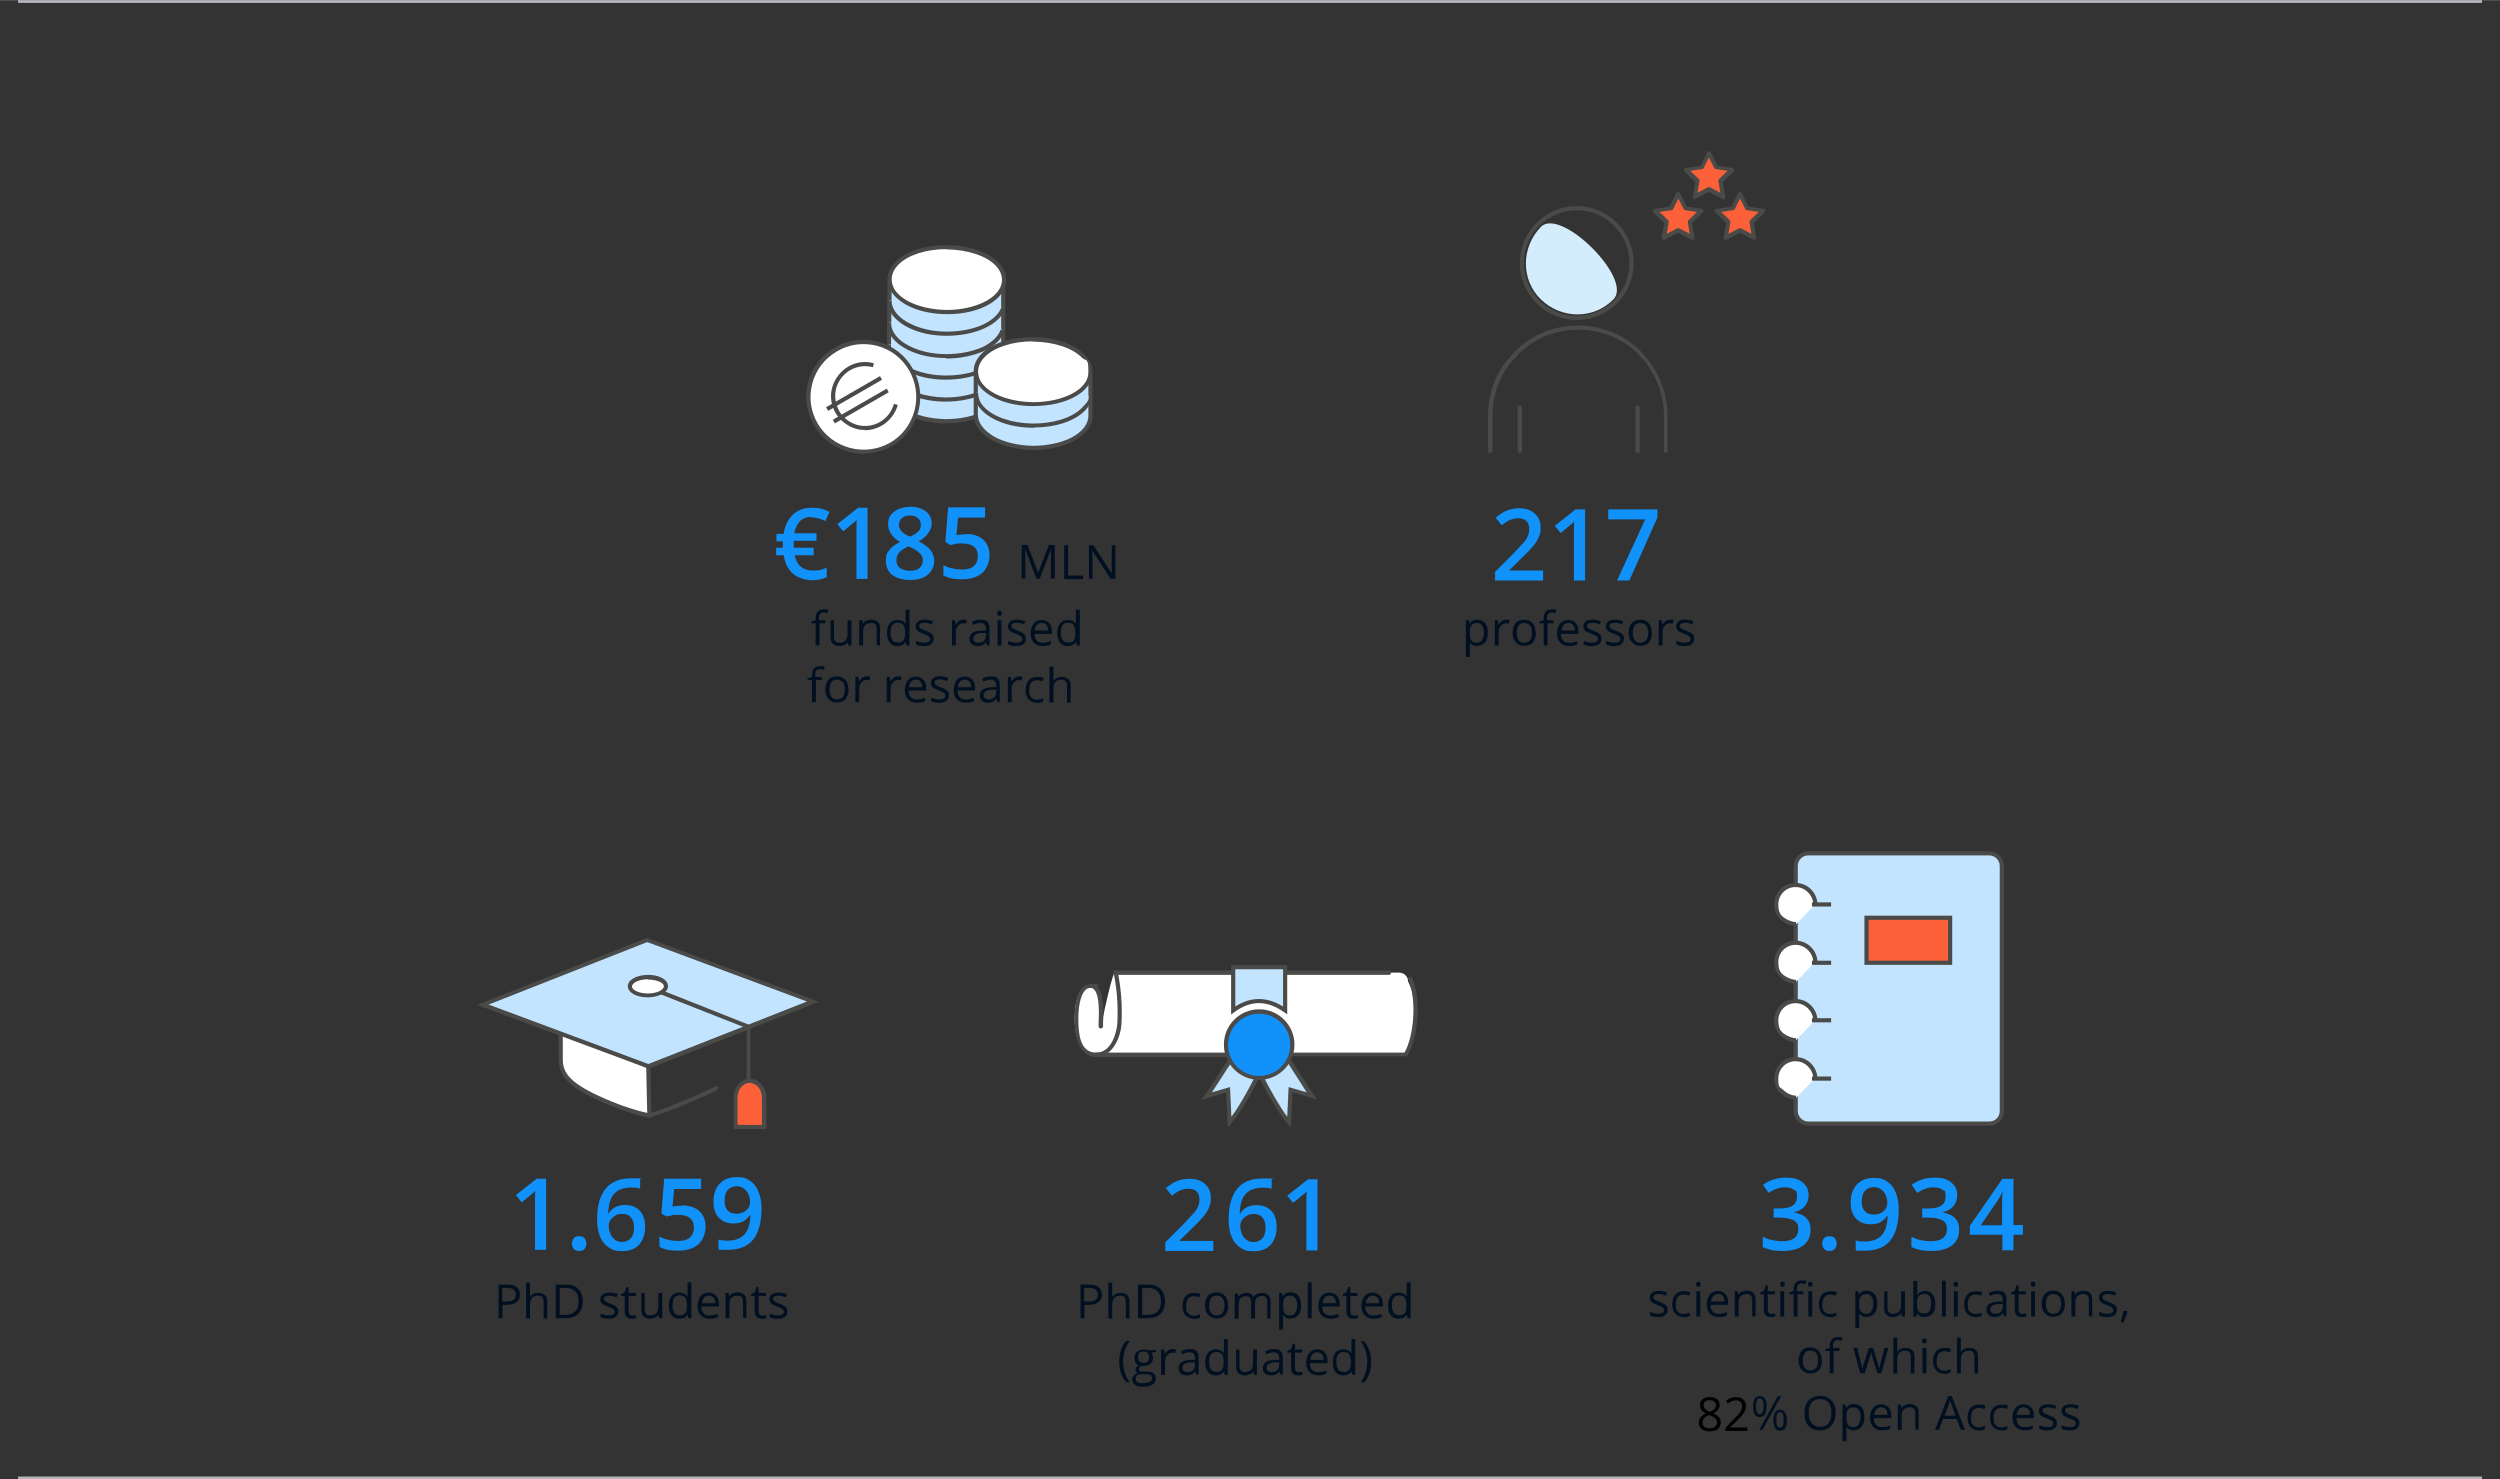 ﻿<?xml version="1.0" encoding="utf-8"?>
<svg id="Layer_1" xmlns="http://www.w3.org/2000/svg" version="1.1" viewBox="0 0 900 532.5" width="899" height="532" preserveAspectRatio="xMidYMid">
  <rect x="0" y="0" width="900" height="532.5" fill="#333333" stroke="none"/>
  <!-- Generator: Adobe Illustrator 29.5.1, SVG Export Plug-In . SVG Version: 2.1.0 Build 141)  -->
  <defs>
    <style>
      .st0 {
        fill: none;
      }

      .st1 {
        fill: #fc6039;
      }

      .st2 {
        fill: #d4edfc;
      }

      .st3 {
        isolation: isolate;
      }

      .st4 {
        fill: #fff;
      }

      .st5 {
        fill: #1191fa;
      }

      .st6 {
        fill: #4a4a49;
      }

      .st7 {
        fill: #b2b6bc;
      }

      .st8 {
        fill: #001021;
      }

      .st9 {
        fill: #c2e4ff;
      }
    </style>
  </defs>
  <g>
    <g>
      <path class="st8" d="M531.92,232.54c-.6,0-1.1-.1-1.6-.3s-.9-.6-1.2-1h0v5.2h-1.4v-13.2h1.1l.2,1.2h0c.4-.5.8-.9,1.2-1.1s1-.3,1.6-.3c1.2,0,2.1.4,2.8,1.2s1,2,1,3.5-.3,2.7-1,3.5-1.6,1.2-2.8,1.2h.1v.1h0ZM531.72,224.24c-.9,0-1.6.3-2,.8s-.6,1.3-.6,2.5v.3c0,1.3.2,2.2.6,2.7.4.6,1.1.8,2,.8s1.4-.3,1.8-1,.7-1.5.7-2.6-.2-2-.7-2.6c-.4-.6-1.1-.9-1.9-.9h.1Z" />
      <path class="st8" d="M542.32,223.04c.4,0,.8,0,1.1.1l-.2,1.3c-.4,0-.7-.1-1-.1-.7,0-1.4.3-1.9.9-.5.6-.8,1.3-.8,2.2v4.9h-1.4v-9.1h1.1l.2,1.7h0c.3-.6.7-1,1.2-1.4.5-.3,1-.5,1.6-.5h.1Z" />
      <path class="st8" d="M552.92,227.74c0,1.5-.4,2.6-1.1,3.5-.7.8-1.8,1.2-3.1,1.2s-1.5-.2-2.2-.6c-.6-.4-1.1-.9-1.5-1.6-.3-.7-.5-1.5-.5-2.5,0-1.5.4-2.6,1.1-3.5.7-.8,1.8-1.2,3.1-1.2s2.3.4,3,1.3c.8.8,1.1,2,1.1,3.4h.1ZM546.02,227.74c0,1.2.2,2,.7,2.7.5.6,1.1.9,2,.9s1.6-.3,2.1-.9c.5-.6.7-1.5.7-2.7s-.2-2-.7-2.6-1.2-.9-2.1-.9-1.6.3-2,.9-.7,1.5-.7,2.6h0Z" />
      <path class="st8" d="M559.42,224.34h-2.3v8h-1.4v-8h-1.6v-.6l1.6-.5v-.5c0-2.2,1-3.4,2.9-3.4s1,0,1.7.3l-.4,1.1c-.5-.2-1-.3-1.4-.3s-.9.2-1.2.5-.4.9-.4,1.7v.6h2.3v1.1h.2Z" />
      <path class="st8" d="M564.92,232.54c-1.3,0-2.4-.4-3.2-1.2s-1.2-2-1.2-3.4.4-2.6,1.1-3.5c.7-.9,1.7-1.3,2.9-1.3s2,.4,2.7,1.1,1,1.7,1,3v.9h-6.3c0,1.1.3,1.9.8,2.4.5.6,1.2.8,2.2.8s1.9-.2,2.9-.6v1.2c-.5.2-.9.4-1.4.5-.4,0-1,.1-1.6.1h.1ZM564.62,224.24c-.7,0-1.3.2-1.7.7s-.7,1.1-.8,2h4.8c0-.9-.2-1.5-.6-2s-.9-.7-1.7-.7h0Z" />
      <path class="st8" d="M576.52,229.84c0,.8-.3,1.5-.9,2-.6.5-1.5.7-2.7.7s-2.1-.2-2.8-.6v-1.3c.4.2.9.4,1.4.5s1,.2,1.4.2c.7,0,1.3-.1,1.7-.3s.6-.6.6-1.1-.2-.7-.5-.9c-.3-.3-.9-.6-1.8-.9-.8-.3-1.4-.6-1.8-.8-.4-.2-.6-.5-.8-.8s-.3-.7-.3-1.1c0-.7.3-1.3.9-1.8s1.4-.6,2.5-.6,1.9.2,2.9.6l-.5,1.1c-.9-.4-1.7-.6-2.5-.6s-1.1.1-1.5.3-.5.5-.5.8,0,.5.2.6c0,.2.3.3.6.5s.8.4,1.6.7c1.1.4,1.8.8,2.2,1.2s.6.9.6,1.5h0v.1h0Z" />
      <path class="st8" d="M584.62,229.84c0,.8-.3,1.5-.9,2-.6.5-1.5.7-2.7.7s-2.1-.2-2.8-.6v-1.3c.4.2.9.4,1.4.5s1,.2,1.4.2c.7,0,1.3-.1,1.7-.3s.6-.6.6-1.1-.2-.7-.5-.9c-.3-.3-.9-.6-1.8-.9-.8-.3-1.4-.6-1.8-.8-.4-.2-.6-.5-.8-.8s-.3-.7-.3-1.1c0-.7.3-1.3.9-1.8s1.4-.6,2.5-.6,1.9.2,2.9.6l-.5,1.1c-.9-.4-1.7-.6-2.5-.6s-1.1.1-1.5.3-.5.5-.5.8,0,.5.2.6c0,.2.3.3.6.5s.8.4,1.6.7c1.1.4,1.8.8,2.2,1.2s.6.9.6,1.5h0v.1h0Z" />
      <path class="st8" d="M594.72,227.74c0,1.5-.4,2.6-1.1,3.5-.7.8-1.8,1.2-3.1,1.2s-1.5-.2-2.2-.6c-.6-.4-1.1-.9-1.5-1.6-.3-.7-.5-1.5-.5-2.5,0-1.5.4-2.6,1.1-3.5.7-.8,1.8-1.2,3.1-1.2s2.3.4,3,1.3c.8.8,1.1,2,1.1,3.4h.1ZM587.82,227.74c0,1.2.2,2,.7,2.7.5.6,1.1.9,2,.9s1.6-.3,2.1-.9c.5-.6.7-1.5.7-2.7s-.2-2-.7-2.6-1.2-.9-2.1-.9-1.6.3-2,.9-.7,1.5-.7,2.6h0Z" />
      <path class="st8" d="M601.32,223.04c.4,0,.8,0,1.1.1l-.2,1.3c-.4,0-.7-.1-1-.1-.7,0-1.4.3-1.9.9-.5.6-.8,1.3-.8,2.2v4.9h-1.4v-9.1h1.1l.2,1.7h0c.3-.6.7-1,1.2-1.4.5-.3,1-.5,1.6-.5h.1Z" />
      <path class="st8" d="M609.92,229.84c0,.8-.3,1.5-.9,2-.6.5-1.5.7-2.7.7s-2.1-.2-2.8-.6v-1.3c.4.2.9.4,1.4.5s1,.2,1.4.2c.7,0,1.3-.1,1.7-.3s.6-.6.6-1.1-.2-.7-.5-.9c-.3-.3-.9-.6-1.8-.9-.8-.3-1.4-.6-1.8-.8-.4-.2-.6-.5-.8-.8s-.3-.7-.3-1.1c0-.7.3-1.3.9-1.8s1.4-.6,2.5-.6,1.9.2,2.9.6l-.5,1.1c-.9-.4-1.7-.6-2.5-.6s-1.1.1-1.5.3-.5.5-.5.8,0,.5.2.6c0,.2.3.3.6.5s.8.4,1.6.7c1.1.4,1.8.8,2.2,1.2s.6.9.6,1.5h0v.1h0Z" />
    </g>
    <g>
      <path class="st6" d="M599.82,163.04c-.4,0-.8-.3-.8-.8v-12.6c0-6.9-2.3-13.6-6.7-19.3,0,0-.5-.6-2.7-3.1-5.7-5.5-13.3-8.6-21.4-8.6s-15.7,3.1-21.4,8.6c-2.3,2.6-2.9,3.2-2.9,3.2-4.3,5.3-6.6,12-6.6,19.2v12.6c0,.4-.3.8-.8.8s-.8-.3-.8-.8v-12.6c0-7.6,2.4-14.6,7-20.2,0,0,.7-.7,2.9-3.2,6-5.9,14-9.1,22.5-9.1s16.4,3.2,22.4,9.1c2.4,2.6,2.8,3.3,2.8,3.3,4.6,6,7,13,7,20.2v12.6c0,.4-.3.8-.8.8h.3v-.1Z" />
      <path class="st6" d="M567.62,115.14c-11.3,0-20.5-9.2-20.5-20.5s9.2-20.5,20.5-20.5,20.5,9.2,20.5,20.5-9.2,20.5-20.5,20.5ZM567.62,75.64c-10.5,0-19,8.5-19,19s8.5,19,19,19,19-8.5,19-19-8.5-19-19-19Z" />
      <path class="st2" d="M580.82,107.74c7.3-7.3-19-33.4-26.1-26.1s-7.3,19,0,26.1,18.9,7.3,26.1,0Z" />
      <path class="st6" d="M589.52,163.04c-.4,0-.8-.3-.8-.8v-15.5c0-.4.3-.8.8-.8s.8.3.8.8v15.5c0,.4-.3.8-.8.8h0Z" />
      <path class="st6" d="M547.12,163.04c-.4,0-.8-.3-.8-.8v-15.5c0-.4.3-.8.8-.8s.8.3.8.8v15.5c0,.4-.3.8-.8.8h0Z" />
      <g>
        <polygon class="st1" points="615.22 54.94 617.82 60.14 623.52 60.94 619.42 65.04 620.32 70.74 615.22 68.04 610.12 70.74 611.02 65.04 606.92 60.94 612.62 60.14 615.22 54.94" />
        <path class="st6" d="M610.12,71.54h-.4c-.2-.2-.3-.5-.3-.7l.9-5.3-3.9-3.8c-.2-.2-.3-.5-.2-.8,0-.3.3-.5.6-.5l5.4-.8,2.4-4.9c.3-.5,1.1-.5,1.3,0l2.4,4.9,5.4.8c.3,0,.5.2.6.5,0,.3,0,.6-.2.8l-3.9,3.8.9,5.3c0,.3,0,.6-.3.7-.2.2-.5.2-.8,0l-4.8-2.5-4.8,2.5h-.3ZM615.22,67.34h.3l3.8,2-.7-4.2c0-.2,0-.5.2-.7l3.1-3-4.2-.6c-.2,0-.5-.2-.6-.4l-1.9-3.8-1.9,3.8c0,.2-.3.4-.6.4l-4.2.6,3.1,3c.2.2.3.4.2.7l-.7,4.2,3.8-2h.3Z" />
      </g>
      <g>
        <polygon class="st1" points="604.12 69.64 606.62 74.84 612.42 75.74 608.22 79.74 609.22 85.44 604.12 82.74 598.92 85.44 599.92 79.74 595.82 75.74 601.52 74.84 604.12 69.64" />
        <path class="st6" d="M609.22,86.24h-.3l-4.8-2.5-4.8,2.5h-.8c-.2-.2-.3-.5-.3-.7l.9-5.3-3.9-3.8c-.2-.2-.3-.5-.2-.8,0-.3.3-.5.6-.5l5.4-.8,2.4-4.9c0-.3.4-.4.7-.4h0c.3,0,.5.2.7.4l2.4,4.9,5.4.8c.3,0,.5.2.6.5,0,.3,0,.6-.2.8l-3.9,3.8.9,5.3c0,.3,0,.6-.3.7h-.5ZM597.42,76.24l3.1,3c.2.2.3.4.2.7l-.7,4.2,3.8-2h.7l3.8,2-.7-4.2c0-.2,0-.5.2-.7l3.1-3-4.2-.6c-.2,0-.5-.2-.6-.4l-1.9-3.8-1.9,3.8c0,.2-.3.4-.6.4l-4.2.6h-.1,0Z" />
      </g>
      <g>
        <polygon class="st1" points="626.32 69.64 628.92 74.84 634.62 75.74 630.52 79.74 631.52 85.44 626.32 82.74 621.22 85.44 622.22 79.74 618.02 75.74 623.72 74.84 626.32 69.64" />
        <path class="st6" d="M631.52,86.24h-.3l-4.8-2.5-4.8,2.5h-.8c-.2-.2-.3-.5-.3-.7l.9-5.3-3.9-3.8c-.2-.2-.3-.5-.2-.8,0-.3.3-.5.6-.5l5.4-.8,2.4-4.9c.3-.5,1.1-.5,1.3,0l2.4,4.9,5.4.8c.3,0,.5.2.6.5,0,.3,0,.6-.2.8l-3.9,3.8.9,5.3c0,.3,0,.6-.3.7h-.4ZM619.62,76.24l3.1,3c.2.2.3.4.2.7l-.7,4.2,3.8-2h.7l3.8,2-.7-4.2c0-.2,0-.5.2-.7l3.1-3-4.2-.6c-.2,0-.5-.2-.6-.4l-1.9-3.8-1.9,3.8c0,.2-.3.4-.6.4l-4.2.6h-.1,0Z" />
      </g>
    </g>
  </g>
  <g>
    <path class="st8" d="M600.4,471.4c0,.8-.3,1.5-.9,2-.6.5-1.5.7-2.7.7s-2.1-.2-2.8-.6v-1.3c.4.2.9.4,1.4.5s1,.2,1.4.2c.7,0,1.3-.1,1.7-.3.4-.2.6-.6.6-1s-.2-.7-.5-.9c-.3-.3-.9-.5-1.8-.9-.8-.3-1.4-.6-1.8-.8s-.6-.5-.8-.8-.3-.7-.3-1.1c0-.7.3-1.3.9-1.8.6-.4,1.4-.6,2.5-.6s1.9.2,2.9.6l-.5,1.1c-.9-.4-1.7-.6-2.5-.6s-1.1.1-1.5.3-.5.5-.5.8,0,.5.2.6c0,.2.3.3.6.5s.8.4,1.6.7c1.1.4,1.8.8,2.2,1.2s.6.9.6,1.5h0Z" />
    <path class="st8" d="M606.2,474.1c-1.3,0-2.3-.4-3.1-1.2-.7-.8-1.1-2-1.1-3.4s.4-2.7,1.1-3.5,1.8-1.2,3.1-1.2.9,0,1.3.1c.4,0,.8.2,1,.3l-.4,1.2c-.3-.1-.6-.2-1-.3s-.7-.1-1-.1c-1.8,0-2.8,1.2-2.8,3.5s.2,2,.7,2.6,1.1.9,2,.9,1.5-.2,2.3-.5v1.2c-.6.3-1.4.5-2.3.5h.2v-.1Z" />
    <path class="st8" d="M610.6,462.3c0-.3,0-.5.2-.7s.3-.2.6-.2.4,0,.6.2c.2.1.2.4.2.7s0,.5-.2.7-.4.2-.6.2-.4,0-.6-.2-.2-.4-.2-.7ZM612.1,473.9h-1.4v-9.1h1.4v9.1Z" />
    <path class="st8" d="M618.8,474.1c-1.3,0-2.4-.4-3.2-1.2s-1.2-2-1.2-3.4.4-2.6,1.1-3.5c.7-.9,1.7-1.3,2.9-1.3s2,.4,2.7,1.1,1,1.7,1,3v.9h-6.3c0,1.1.3,1.9.8,2.4.5.6,1.2.8,2.2.8s1.9-.2,2.9-.6v1.2c-.5.2-.9.4-1.4.5-.4,0-1,.1-1.6.1h.1ZM618.5,465.8c-.7,0-1.3.2-1.7.7s-.7,1.1-.8,2h4.8c0-.9-.2-1.5-.6-2s-.9-.7-1.7-.7h0Z" />
    <path class="st8" d="M630.8,473.9v-5.9c0-.7-.2-1.3-.5-1.7-.3-.4-.9-.5-1.6-.5s-1.6.3-2.1.8-.7,1.4-.7,2.5v4.8h-1.4v-9.1h1.1l.2,1.2h0c.3-.4.7-.8,1.2-1s1.1-.4,1.7-.4c1.1,0,1.9.3,2.5.8s.8,1.4.8,2.5v5.9h-1.4.2v.1h0Z" />
    <path class="st8" d="M637.9,472.9h.7c.2,0,.4,0,.5-.1v1.1s-.4.1-.7.2h-.8c-1.8,0-2.6-.9-2.6-2.8v-5.4h-1.3v-.7l1.3-.6.6-1.9h.8v2.1h2.6v1.1h-2.6v5.4c0,.5,0,1,.4,1.3.3.3.6.4,1.1.4h0v-.1Z" />
    <path class="st8" d="M640.9,462.3c0-.3,0-.5.2-.7s.3-.2.6-.2.4,0,.6.2c.2.1.2.4.2.7s0,.5-.2.7-.4.2-.6.2-.4,0-.6-.2-.2-.4-.2-.7ZM642.3,473.9h-1.4v-9.1h1.4v9.1Z" />
    <path class="st8" d="M649.4,465.9h-2.3v8h-1.4v-8h-1.6v-.6l1.6-.5v-.5c0-2.2,1-3.4,2.9-3.4s1,0,1.7.3l-.4,1.1c-.5-.2-1-.3-1.4-.3s-.9.2-1.2.5-.4.9-.4,1.7v.6h2.3v1.1h.2ZM650.9,462.3c0-.3,0-.5.2-.7s.3-.2.6-.2.4,0,.6.2c.2.1.2.4.2.7s0,.5-.2.7-.4.2-.6.2-.4,0-.6-.2-.2-.4-.2-.7ZM652.4,473.9h-1.4v-9.1h1.4v9.1Z" />
    <path class="st8" d="M659,474.1c-1.3,0-2.3-.4-3.1-1.2-.7-.8-1.1-2-1.1-3.4s.4-2.7,1.1-3.5,1.8-1.2,3.1-1.2.9,0,1.3.1c.4,0,.8.2,1,.3l-.4,1.2c-.3-.1-.6-.2-1-.3s-.7-.1-1-.1c-1.8,0-2.8,1.2-2.8,3.5s.2,2,.7,2.6,1.1.9,2,.9,1.5-.2,2.3-.5v1.2c-.6.3-1.4.5-2.3.5h.2v-.1Z" />
    <path class="st8" d="M672.1,474.1c-.6,0-1.1-.1-1.6-.3-.5-.2-.9-.6-1.2-1h0v5.2h-1.4v-13.2h1.1l.2,1.2h0c.4-.5.8-.9,1.2-1.1.5-.2,1-.3,1.6-.3,1.2,0,2.1.4,2.8,1.2.7.8,1,2,1,3.5s-.3,2.7-1,3.5-1.6,1.2-2.8,1.2h.1v.1h0ZM671.9,465.8c-.9,0-1.6.3-2,.8s-.6,1.3-.6,2.5v.3c0,1.3.2,2.2.6,2.7.4.6,1.1.8,2,.8s1.4-.3,1.8-1,.7-1.5.7-2.6-.2-2-.7-2.6c-.4-.6-1.1-.9-1.9-.9h.1Z" />
    <path class="st8" d="M679.5,464.8v5.9c0,.7.2,1.3.5,1.7.3.4.9.5,1.6.5s1.6-.3,2.1-.8c.4-.5.7-1.4.7-2.5v-4.8h1.4v9.1h-1.1l-.2-1.2h0c-.3.4-.7.8-1.2,1s-1.1.4-1.7.4c-1.1,0-1.9-.3-2.5-.8s-.8-1.4-.8-2.5v-6h1.4-.2Z" />
    <path class="st8" d="M692.9,464.7c1.2,0,2.1.4,2.8,1.2s1,2,1,3.5-.3,2.7-1,3.5-1.6,1.2-2.8,1.2-1.1-.1-1.6-.3c-.5-.2-.9-.6-1.2-1h0l-.3,1.2h-1v-12.9h1.4v5h0c.6-.9,1.6-1.4,2.9-1.4h-.2ZM692.7,465.8c-.9,0-1.6.3-2,.8s-.6,1.4-.6,2.7.2,2.2.6,2.7c.4.6,1.1.8,2,.8s1.5-.3,1.9-.9.6-1.5.6-2.7-.2-2.1-.6-2.6-1.1-.9-1.9-.9h0v.1Z" />
    <path class="st8" d="M700.5,473.9h-1.4v-12.9h1.4v12.9Z" />
    <path class="st8" d="M703.3,462.3c0-.3,0-.5.2-.7s.3-.2.6-.2.4,0,.6.2c.2.1.2.4.2.7s0,.5-.2.7-.4.2-.6.2-.4,0-.6-.2-.2-.4-.2-.7ZM704.8,473.9h-1.4v-9.1h1.4v9.1Z" />
    <path class="st8" d="M711.3,474.1c-1.3,0-2.3-.4-3.1-1.2-.7-.8-1.1-2-1.1-3.4s.4-2.7,1.1-3.5,1.8-1.2,3.1-1.2.9,0,1.3.1c.4,0,.8.2,1,.3l-.4,1.2c-.3-.1-.6-.2-1-.3s-.7-.1-1-.1c-1.8,0-2.8,1.2-2.8,3.5s.2,2,.7,2.6,1.1.9,2,.9,1.5-.2,2.3-.5v1.2c-.6.3-1.4.5-2.3.5h.2v-.1Z" />
    <path class="st8" d="M721.4,473.9l-.3-1.3h0c-.5.6-.9,1-1.4,1.2s-1,.3-1.7.3-1.6-.2-2.1-.7-.8-1.1-.8-2c0-1.8,1.5-2.8,4.4-2.9h1.5v-.6c0-.7-.2-1.2-.5-1.6-.3-.3-.8-.5-1.5-.5s-1.6.2-2.6.7l-.4-1.1c.4-.2.9-.4,1.5-.6.5-.1,1.1-.2,1.6-.2,1.1,0,1.9.2,2.4.7s.8,1.3.8,2.3v6.2h-1l.1.1ZM718.3,472.9c.9,0,1.5-.2,2-.7s.7-1.1.7-2v-.8h-1.4c-1.1,0-1.9.3-2.4.6s-.7.8-.7,1.4.2.9.5,1.1.7.4,1.3.4h0Z" />
    <path class="st8" d="M728.2,472.9h.7c.2,0,.4,0,.5-.1v1.1s-.4.1-.7.2h-.8c-1.8,0-2.6-.9-2.6-2.8v-5.4h-1.3v-.7l1.3-.6.6-1.9h.8v2.1h2.6v1.1h-2.6v5.4c0,.5,0,1,.4,1.3.3.3.6.4,1.1.4h0v-.1Z" />
    <path class="st8" d="M731.1,462.3c0-.3,0-.5.2-.7s.3-.2.6-.2.4,0,.6.2c.2.1.2.4.2.7s0,.5-.2.7-.4.2-.6.2-.4,0-.6-.2-.2-.4-.2-.7ZM732.6,473.9h-1.4v-9.1h1.4v9.1Z" />
    <path class="st8" d="M743.4,469.3c0,1.5-.4,2.6-1.1,3.5-.7.8-1.8,1.2-3.1,1.2s-1.5-.2-2.2-.6c-.6-.4-1.1-.9-1.5-1.6-.3-.7-.5-1.5-.5-2.5,0-1.5.4-2.6,1.1-3.5.7-.8,1.8-1.2,3.1-1.2s2.3.4,3,1.3c.8.8,1.1,2,1.1,3.4h.1ZM736.5,469.3c0,1.2.2,2,.7,2.7.5.6,1.1.9,2,.9s1.6-.3,2.1-.9.7-1.5.7-2.7-.2-2-.7-2.6-1.2-.9-2.1-.9-1.6.3-2,.9-.7,1.5-.7,2.6h0Z" />
    <path class="st8" d="M752,473.9v-5.9c0-.7-.2-1.3-.5-1.7-.3-.4-.9-.5-1.6-.5s-1.6.3-2.1.8-.7,1.4-.7,2.5v4.8h-1.4v-9.1h1.1l.2,1.2h0c.3-.4.7-.8,1.2-1s1.1-.4,1.7-.4c1.1,0,1.9.3,2.5.8s.8,1.4.8,2.5v5.9h-1.4.2v.1h0Z" />
    <path class="st8" d="M762.1,471.4c0,.8-.3,1.5-.9,2-.6.5-1.5.7-2.7.7s-2.1-.2-2.8-.6v-1.3c.4.2.9.4,1.4.5s1,.2,1.4.2c.7,0,1.3-.1,1.7-.3.4-.2.6-.6.6-1s-.2-.7-.5-.9c-.3-.3-.9-.5-1.8-.9-.8-.3-1.4-.6-1.8-.8s-.6-.5-.8-.8-.3-.7-.3-1.1c0-.7.3-1.3.9-1.8.6-.4,1.4-.6,2.5-.6s1.9.2,2.9.6l-.5,1.1c-.9-.4-1.7-.6-2.5-.6s-1.1.1-1.5.3-.5.5-.5.8,0,.5.2.6c0,.2.3.3.6.5s.8.4,1.6.7c1.1.4,1.8.8,2.2,1.2s.6.9.6,1.5h0Z" />
    <path class="st8" d="M765.8,471.9v.2c0,.6-.2,1.2-.5,1.9s-.6,1.4-.8,2h-1c0-.6.3-1.3.5-2.1.2-.8.3-1.5.4-2h1.5-.1Z" />
    <path class="st8" d="M655.9,489.7c0,1.5-.4,2.6-1.1,3.5-.7.8-1.8,1.2-3.1,1.2s-1.5-.2-2.2-.6c-.6-.4-1.1-.9-1.5-1.6-.3-.7-.5-1.5-.5-2.5,0-1.5.4-2.6,1.1-3.5.7-.8,1.8-1.2,3.1-1.2s2.3.4,3,1.3c.8.8,1.1,2,1.1,3.4h.1ZM649,489.7c0,1.2.2,2,.7,2.7.5.6,1.1.9,2,.9s1.6-.3,2.1-.9.7-1.5.7-2.7-.2-2-.7-2.6-1.2-.9-2.1-.9-1.6.3-2,.9-.7,1.5-.7,2.6h0Z" />
    <path class="st8" d="M662.4,486.3h-2.3v8h-1.4v-8h-1.6v-.6l1.6-.5v-.5c0-2.2,1-3.4,2.9-3.4s1,0,1.7.3l-.4,1.1c-.5-.2-1-.3-1.4-.3s-.9.2-1.2.5-.4.9-.4,1.7v.6h2.3v1.1h.2Z" />
    <path class="st8" d="M675.9,494.3l-1.7-5.3c0-.3-.3-1.1-.6-2.2h0c-.2,1-.4,1.7-.6,2.2l-1.7,5.3h-1.6l-2.5-9.1h1.4c.6,2.3,1,4,1.3,5.2s.5,2,.5,2.4h0c0-.3.2-.7.3-1.2s.3-.9.4-1.2l1.7-5.2h1.5l1.6,5.2c.3,1,.5,1.8.6,2.4h0c0-.2,0-.5.2-.9,0-.4.7-2.6,1.7-6.7h1.4l-2.5,9.1h-1.6.2,0Z" />
    <path class="st8" d="M687.9,494.3v-5.9c0-.7-.2-1.3-.5-1.7-.3-.4-.9-.5-1.6-.5s-1.7.3-2.1.8c-.4.5-.7,1.4-.7,2.6v4.8h-1.4v-12.9h1.4v5.1h0c.3-.4.7-.8,1.2-1s1.1-.4,1.7-.4c1.1,0,1.9.3,2.5.8s.8,1.4.8,2.5v5.9h-1.4l.1-.1h0Z" />
    <path class="st8" d="M692,482.7c0-.3,0-.5.2-.7s.3-.2.6-.2.4,0,.6.2c.2.1.2.4.2.7s0,.5-.2.7-.4.2-.6.2-.4,0-.6-.2-.2-.4-.2-.7ZM693.5,494.3h-1.4v-9.1h1.4v9.1Z" />
    <path class="st8" d="M700.1,494.5c-1.3,0-2.3-.4-3.1-1.2-.7-.8-1.1-2-1.1-3.4s.4-2.7,1.1-3.5,1.8-1.2,3.1-1.2.9,0,1.3.1c.4,0,.8.2,1,.3l-.4,1.2c-.3-.1-.6-.2-1-.3s-.7-.1-1-.1c-1.8,0-2.8,1.2-2.8,3.5s.2,2,.7,2.6,1.1.9,2,.9,1.5-.2,2.3-.5v1.2c-.6.3-1.4.5-2.3.5h.2v-.1Z" />
    <path class="st8" d="M710.8,494.3v-5.9c0-.7-.2-1.3-.5-1.7-.3-.4-.9-.5-1.6-.5s-1.7.3-2.1.8c-.4.5-.7,1.4-.7,2.6v4.8h-1.4v-12.9h1.4v5.1h0c.3-.4.7-.8,1.2-1s1.1-.4,1.7-.4c1.1,0,1.9.3,2.5.8s.8,1.4.8,2.5v5.9h-1.4l.1-.1h0Z" />
    <path class="st8" d="M636,506.2c0,1.3-.2,2.2-.6,2.9-.4.6-1,1-1.9,1s-1.4-.3-1.8-1-.6-1.6-.6-2.8.2-2.2.6-2.8,1-1,1.8-1,1.4.3,1.9,1,.6,1.6.6,2.8h0v-.1ZM632.2,506.2c0,.9,0,1.6.3,2.1s.5.7,1,.7c.9,0,1.4-.9,1.4-2.8s-.5-2.8-1.4-2.8-.8.2-1,.7-.3,1.2-.3,2.1h0ZM641.2,502.6l-6.7,12.1h-1.2l6.7-12.1h1.2ZM643.3,511.1c0,1.3-.2,2.2-.6,2.9-.4.6-1,1-1.9,1s-1.4-.3-1.8-1c-.4-.7-.6-1.6-.6-2.8s.2-2.2.6-2.8,1-1,1.8-1,1.4.3,1.8,1c.4.6.7,1.6.7,2.8h0v-.1ZM639.5,511.1c0,.9,0,1.7.3,2.1.2.5.5.7,1,.7s.8-.2,1-.7.3-1.2.3-2.1,0-1.6-.3-2.1-.6-.7-1-.7-.8.2-1,.7-.3,1.2-.3,2.1h0Z" />
    <path class="st8" d="M660.8,508.6c0,1.9-.5,3.5-1.5,4.6-1,1.1-2.3,1.7-4.1,1.7s-3.2-.5-4.1-1.6c-1-1.1-1.5-2.6-1.5-4.6s.5-3.5,1.5-4.6,2.4-1.6,4.2-1.6,3.1.6,4.1,1.7,1.5,2.6,1.5,4.6h0v-.2h-.1ZM651.1,508.6c0,1.6.4,2.9,1.1,3.7s1.7,1.3,3.1,1.3,2.4-.4,3-1.3,1-2.1,1-3.7-.3-2.9-1-3.7-1.7-1.3-3-1.3-2.4.4-3.1,1.3-1.1,2.1-1.1,3.7h0Z" />
    <path class="st8" d="M667.5,514.9c-.6,0-1.1,0-1.6-.3s-.9-.6-1.2-1h0v5.2h-1.4v-13.2h1.1l.2,1.2h0c.4-.5.8-.9,1.2-1.1.5-.2,1-.3,1.6-.3,1.2,0,2.1.4,2.8,1.2.7.8,1,2,1,3.5s-.3,2.7-1,3.5-1.6,1.2-2.8,1.2h.1v.1h0ZM667.3,506.6c-.9,0-1.6.3-2,.8s-.6,1.3-.6,2.5v.3c0,1.3.2,2.2.6,2.7.4.6,1.1.8,2,.8s1.4-.3,1.8-1,.7-1.5.7-2.6-.2-2-.7-2.6c-.4-.6-1.1-.9-1.9-.9h.1Z" />
    <path class="st8" d="M677.6,514.9c-1.3,0-2.4-.4-3.2-1.2s-1.2-2-1.2-3.4.4-2.6,1.1-3.5c.7-.9,1.7-1.3,2.9-1.3s2,.4,2.7,1.1,1,1.7,1,3v.9h-6.3c0,1.1.3,1.9.8,2.4.5.6,1.2.8,2.2.8s1.9-.2,2.9-.6v1.2c-.5.2-.9.4-1.4.5h-1.6l.1.1ZM677.2,506.6c-.7,0-1.3.2-1.7.7s-.7,1.1-.8,2h4.8c0-.9-.2-1.5-.6-2s-.9-.7-1.7-.7h0Z" />
    <path class="st8" d="M689.5,514.7v-5.9c0-.7-.2-1.3-.5-1.7-.3-.4-.9-.5-1.6-.5s-1.6.3-2.1.8-.7,1.4-.7,2.5v4.8h-1.4v-9.1h1.1l.2,1.2h0c.3-.4.7-.8,1.2-1s1.1-.4,1.7-.4c1.1,0,1.9.3,2.5.8s.8,1.4.8,2.5v5.9h-1.4.2v.1Z" />
    <path class="st8" d="M705.9,514.7l-1.5-3.9h-4.9l-1.5,3.9h-1.4l4.8-12.2h1.2l4.8,12.2h-1.5,0ZM704,509.6l-1.4-3.8c-.2-.5-.4-1.1-.6-1.8,0,.5-.3,1.1-.5,1.8l-1.4,3.8h3.9Z" />
    <path class="st8" d="M712.5,514.9c-1.3,0-2.3-.4-3.1-1.2-.7-.8-1.1-2-1.1-3.4s.4-2.7,1.1-3.5,1.8-1.2,3.1-1.2.9,0,1.3.1c.4,0,.8.2,1,.3l-.4,1.2c-.3-.1-.6-.2-1-.3s-.7-.1-1-.1c-1.8,0-2.8,1.2-2.8,3.5s.2,2,.7,2.6,1.1.9,2,.9,1.5-.2,2.3-.5v1.2c-.6.3-1.4.5-2.3.5h.2v-.1h0Z" />
    <path class="st8" d="M720.6,514.9c-1.3,0-2.3-.4-3.1-1.2-.7-.8-1.1-2-1.1-3.4s.4-2.7,1.1-3.5,1.8-1.2,3.1-1.2.9,0,1.3.1c.4,0,.8.2,1,.3l-.4,1.2c-.3-.1-.6-.2-1-.3s-.7-.1-1-.1c-1.8,0-2.8,1.2-2.8,3.5s.2,2,.7,2.6,1.1.9,2,.9,1.5-.2,2.3-.5v1.2c-.6.3-1.4.5-2.3.5h.2v-.1h0Z" />
    <path class="st8" d="M728.9,514.9c-1.3,0-2.4-.4-3.2-1.2s-1.2-2-1.2-3.4.4-2.6,1.1-3.5c.7-.9,1.7-1.3,2.9-1.3s2,.4,2.7,1.1,1,1.7,1,3v.9h-6.3c0,1.1.3,1.9.8,2.4.5.6,1.2.8,2.2.8s1.9-.2,2.9-.6v1.2c-.5.2-.9.4-1.4.5h-1.6l.1.1ZM728.5,506.6c-.7,0-1.3.2-1.7.7s-.7,1.1-.8,2h4.8c0-.9-.2-1.5-.6-2s-.9-.7-1.7-.7h0Z" />
    <path class="st8" d="M740.5,512.2c0,.8-.3,1.5-.9,2-.6.5-1.5.7-2.7.7s-2.1-.2-2.8-.6v-1.3c.4.2.9.4,1.4.5s1,.2,1.4.2c.7,0,1.3,0,1.7-.3s.6-.6.6-1-.2-.7-.5-.9c-.3-.3-.9-.5-1.8-.9-.8-.3-1.4-.6-1.8-.8s-.6-.5-.8-.8-.3-.7-.3-1.1c0-.7.3-1.3.9-1.8.6-.4,1.4-.6,2.5-.6s1.9.2,2.9.6l-.5,1.1c-.9-.4-1.7-.6-2.5-.6s-1.1.1-1.5.3-.5.5-.5.8,0,.5.2.6c0,.2.3.3.6.5s.8.4,1.6.7c1.1.4,1.8.8,2.2,1.2s.6.9.6,1.5h0Z" />
    <path class="st8" d="M748.6,512.2c0,.8-.3,1.5-.9,2-.6.5-1.5.7-2.7.7s-2.1-.2-2.8-.6v-1.3c.4.2.9.4,1.4.5s1,.2,1.4.2c.7,0,1.3,0,1.7-.3s.6-.6.6-1-.2-.7-.5-.9c-.3-.3-.9-.5-1.8-.9-.8-.3-1.4-.6-1.8-.8s-.6-.5-.8-.8-.3-.7-.3-1.1c0-.7.3-1.3.9-1.8.6-.4,1.4-.6,2.5-.6s1.9.2,2.9.6l-.5,1.1c-.9-.4-1.7-.6-2.5-.6s-1.1.1-1.5.3-.5.5-.5.8,0,.5.2.6c0,.2.3.3.6.5s.8.4,1.6.7c1.1.4,1.8.8,2.2,1.2s.6.9.6,1.5h0Z" />
  </g>
  <g>
    <g>
      <path class="st9" d="M646.4,388.3v11.7c0,2.6,2.2,4.6,4.6,4.6h65.1c2.6,0,4.6-2,4.6-4.6v-88.2c0-2.6-2.2-4.6-4.6-4.6h-65.1c-2.6,0-4.6,2.2-4.6,4.6v6.9" />
      <path class="st6" d="M716.1,405.2h-65.1c-2.9,0-5.3-2.4-5.3-5.3v-11.7h1.5v11.7c0,2.1,1.7,3.8,3.8,3.8h65.1c2.2,0,3.8-1.6,3.8-3.8v-88.2c0-2.1-1.7-3.8-3.8-3.8h-65.1c-2.1,0-3.8,1.7-3.8,3.8v6.9h-1.5v-6.9c0-2.9,2.4-5.3,5.3-5.3h65.1c2.9,0,5.3,2.4,5.3,5.3v88.2c0,3-2.3,5.3-5.3,5.3Z" />
    </g>
    <rect class="st6" x="645.7" y="367.3" width="1.5" height="14" />
    <rect class="st6" x="645.7" y="346.5" width="1.5" height="13.9" />
    <rect class="st6" x="645.7" y="325.5" width="1.5" height="14" />
    <g>
      <path class="st4" d="M646.6,395.2c-1.2,0-2.4-.4-3.6-1-.6-.4-1.2-.8-1.8-1.4-1.2-1.2-1.8-2.8-1.8-4.6,0-3.8,3-6.9,6.9-6.9s6.9,3.2,7.1,6.9" />
      <path class="st6" d="M646.6,395.9c-1.2,0-2.5-.4-3.9-1.1-.7-.5-1.3-.9-2-1.5-1.3-1.3-2-3.1-2-5.1,0-4.3,3.4-7.7,7.7-7.7s7.7,3.4,7.9,7.6h-1.5c-.2-3.3-3-6.1-6.4-6.1s-6.2,2.7-6.2,6.2.5,3,1.6,4c.5.5,1.1.9,1.7,1.3,1.1.6,2.2.9,3.1.9v1.5h0Z" />
    </g>
    <rect class="st6" x="652.3" y="387.5" width="6.9" height="1.5" />
    <g>
      <path class="st4" d="M646.6,374.4c-1.2,0-2.4-.4-3.6-1-2.2-1.2-3.6-3.4-3.6-6.1s3-6.9,6.9-6.9,6.9,3.2,7.1,6.9" />
      <path class="st6" d="M646.6,375.2c-1.2,0-2.5-.4-3.9-1.1-2.5-1.4-4-3.9-4-6.8,0-4.3,3.4-7.7,7.7-7.7s7.7,3.4,7.9,7.6h-1.5c-.2-3.3-3-6.1-6.4-6.1s-6.2,2.7-6.2,6.2,1.2,4.4,3.2,5.5c1.2.6,2.3.9,3.2.9v1.5h0Z" />
    </g>
    <rect class="st6" x="652.3" y="366.5" width="6.9" height="1.5" />
    <g>
      <path class="st4" d="M646.6,353.4c-1.2,0-2.4-.4-3.6-1-2.2-1.2-3.6-3.4-3.6-6.1s3-6.9,6.9-6.9,6.9,3.2,7.1,6.9" />
      <path class="st6" d="M646.6,354.2c-1.2,0-2.5-.4-3.9-1.1-2.5-1.4-4-3.9-4-6.8,0-4.3,3.4-7.7,7.7-7.7s7.7,3.4,7.9,7.6h-1.5c-.2-3.3-3-6.1-6.4-6.1s-6.2,2.7-6.2,6.2,1.2,4.4,3.2,5.5c1.2.6,2.3.9,3.2.9v1.5h0Z" />
    </g>
    <rect class="st6" x="652.3" y="345.8" width="6.9" height="1.5" />
    <g>
      <path class="st4" d="M646.6,332.7c-1.2,0-2.4-.4-3.6-1-2.2-1.2-3.6-3.4-3.6-6.1s3-6.9,6.9-6.9,6.9,3.2,7.1,6.9" />
      <path class="st6" d="M646.6,333.4c-1.2,0-2.5-.4-3.9-1.1-2.5-1.4-4-3.9-4-6.8,0-4.3,3.4-7.7,7.7-7.7s7.7,3.4,7.9,7.6h-1.5c-.2-3.3-3-6.1-6.4-6.1s-6.2,2.7-6.2,6.2,1.2,4.4,3.2,5.5c1.2.6,2.3.9,3.2.9v1.5h0Z" />
    </g>
    <rect class="st6" x="652.3" y="324.8" width="6.9" height="1.5" />
    <g>
      <rect class="st1" x="671.9" y="330.3" width="30.1" height="16.2" />
      <path class="st6" d="M702.8,347.3h-31.6v-17.7h31.6v17.7ZM672.7,345.8h28.6v-14.7h-28.6v14.7Z" />
    </g>
  </g>
  <g>
    <g>
      <path class="st8" d="M187.2,465.9c0,1.2-.4,2.2-1.3,2.8-.8.7-2,1-3.6,1h-1.4v4.8h-1.4v-12.1h3.1c3,0,4.5,1.2,4.5,3.5h.1,0ZM180.9,468.5h1.3c1.3,0,2.2-.2,2.7-.6.6-.4.8-1.1.8-1.9s-.3-1.4-.8-1.8-1.3-.6-2.5-.6h-1.6v4.9h.1Z" />
      <path class="st8" d="M195.7,474.5v-5.9c0-.7-.2-1.3-.5-1.7-.3-.4-.9-.5-1.6-.5s-1.7.3-2.1.8c-.4.5-.7,1.4-.7,2.6v4.8h-1.4v-12.9h1.4v5.1h0c.3-.4.7-.8,1.2-1,.5-.3,1.1-.4,1.7-.4,1.1,0,1.9.3,2.5.8s.8,1.4.8,2.5v5.9h-1.4.1v-.1h0Z" />
      <path class="st8" d="M209.8,468.3c0,2-.5,3.5-1.6,4.6s-2.7,1.6-4.7,1.6h-3.4v-12.1h3.7c1.9,0,3.4.5,4.4,1.6,1,1,1.6,2.5,1.6,4.4h0v-.1ZM208.3,468.4c0-1.6-.4-2.8-1.2-3.6-.8-.8-2-1.2-3.5-1.2h-2.1v9.7h1.7c1.7,0,2.9-.4,3.8-1.2s1.3-2.1,1.3-3.7h0Z" />
      <path class="st8" d="M222.6,472c0,.8-.3,1.5-.9,2-.6.5-1.5.7-2.7.7s-2.1-.2-2.8-.6v-1.3c.4.2.9.4,1.4.5s1,.2,1.4.2c.7,0,1.3-.1,1.7-.3.4-.2.6-.6.6-1s-.2-.7-.5-.9c-.3-.3-.9-.5-1.8-.9-.8-.3-1.4-.6-1.8-.8s-.6-.5-.8-.8-.3-.7-.3-1.1c0-.7.3-1.3.9-1.8.6-.4,1.4-.6,2.5-.6s1.9.2,2.9.6l-.5,1.1c-.9-.4-1.7-.6-2.5-.6s-1.1.1-1.5.3-.5.5-.5.8,0,.5.2.6c.1.2.3.3.6.5s.8.4,1.6.7c1.1.4,1.8.8,2.2,1.2s.6.9.6,1.5h0Z" />
      <path class="st8" d="M227.8,473.5h.7c.2,0,.4,0,.5-.1v1.1c-.1,0-.4.1-.7.2h-.8c-1.8,0-2.6-.9-2.6-2.8v-5.4h-1.3v-.7l1.3-.6.6-1.9h.8v2.1h2.6v1.1h-2.6v5.4c0,.5.1,1,.4,1.3.3.3.6.4,1.1.4h0v-.1Z" />
      <path class="st8" d="M232.1,465.4v5.9c0,.7.2,1.3.5,1.7.3.4.9.5,1.6.5s1.6-.3,2.1-.8c.4-.5.7-1.4.7-2.5v-4.8h1.4v9.1h-1.1l-.2-1.2h0c-.3.4-.7.8-1.2,1s-1.1.4-1.7.4c-1.1,0-1.9-.3-2.5-.8s-.8-1.4-.8-2.5v-6h1.4-.2Z" />
      <path class="st8" d="M247.5,473.3h0c-.6.9-1.6,1.4-2.9,1.4s-2.1-.4-2.8-1.2c-.7-.8-1-2-1-3.5s.3-2.7,1-3.5,1.6-1.2,2.8-1.2,2.2.4,2.8,1.3h.1v-5h1.4v12.9h-1.1l-.2-1.2h-.1ZM244.7,473.5c.9,0,1.6-.3,2-.8s.6-1.3.6-2.5v-.3c0-1.3-.2-2.2-.6-2.8s-1.1-.8-2.1-.8-1.4.3-1.9.9c-.4.6-.6,1.5-.6,2.7s.2,2,.6,2.6c.4.6,1.1.9,1.9.9h.1v.1h0Z" />
      <path class="st8" d="M255.5,474.7c-1.3,0-2.4-.4-3.2-1.2-.8-.8-1.2-2-1.2-3.4s.4-2.6,1.1-3.5c.7-.9,1.7-1.3,2.9-1.3s2,.4,2.7,1.1,1,1.7,1,3v.9h-6.3c0,1.1.3,1.9.8,2.4.5.6,1.2.8,2.2.8s1.9-.2,2.9-.6v1.2c-.5.2-.9.4-1.4.5-.4,0-1,.1-1.6.1h.1,0ZM255.2,466.4c-.7,0-1.3.2-1.7.7s-.7,1.1-.8,2h4.8c0-.9-.2-1.5-.6-2s-.9-.7-1.7-.7h0Z" />
      <path class="st8" d="M267.5,474.5v-5.9c0-.7-.2-1.3-.5-1.7-.3-.4-.9-.5-1.6-.5s-1.6.3-2.1.8c-.4.5-.7,1.4-.7,2.5v4.8h-1.4v-9.1h1.1l.2,1.2h0c.3-.4.7-.8,1.2-1s1.1-.4,1.7-.4c1.1,0,1.9.3,2.5.8s.8,1.4.8,2.5v5.9h-1.4.2v.1h0Z" />
      <path class="st8" d="M274.6,473.5h.7c.2,0,.4,0,.5-.1v1.1c-.1,0-.4.1-.7.2h-.8c-1.8,0-2.6-.9-2.6-2.8v-5.4h-1.3v-.7l1.3-.6.6-1.9h.8v2.1h2.6v1.1h-2.6v5.4c0,.5.1,1,.4,1.3s.6.4,1.1.4h0v-.1Z" />
      <path class="st8" d="M283.5,472c0,.8-.3,1.5-.9,2s-1.5.7-2.7.7-2.1-.2-2.8-.6v-1.3c.4.2.9.4,1.4.5s1,.2,1.4.2c.7,0,1.3-.1,1.7-.3.4-.2.6-.6.6-1s-.2-.7-.5-.9c-.3-.3-.9-.5-1.8-.9-.8-.3-1.4-.6-1.8-.8s-.6-.5-.8-.8c-.2-.3-.3-.7-.3-1.1,0-.7.3-1.3.9-1.8.6-.4,1.4-.6,2.5-.6s1.9.2,2.9.6l-.5,1.1c-.9-.4-1.7-.6-2.5-.6s-1.1.1-1.5.3-.5.5-.5.8,0,.5.2.6c.1.2.3.3.6.5.3.2.8.4,1.6.7,1.1.4,1.8.8,2.2,1.2s.6.9.6,1.5h0Z" />
    </g>
    <g>
      <g>
        <g>
          <path class="st4" d="M201.7,370.6c0,5.2.1,5.6.2,10.8,0,5.1,2.6,8.9,13.4,13.8,6.4,2.9,12.6,5.1,18.4,6.3l-.4-18.6" />
          <path class="st6" d="M233.7,402.3h-.1c-5.7-1.2-11.8-3.2-18.6-6.4-10-4.6-13.8-8.5-13.9-14.5v-10.8c0-.4.3-.8.7-.8h0c.4,0,.7.3.8.7v10.8c0,4.6,2.2,8.2,13,13.2,6.3,2.9,12,4.9,17.4,6.1l-.4-17.7c0-.4.3-.8.7-.8s.8.3.8.7l.4,18.6c0,.2,0,.4-.3.6-.1.1-.3.2-.5.2h0v.1h0Z" />
        </g>
        <g>
          <path class="st4" d="M257.8,391.7c-1.6,1-18.3,8.5-24.1,9.8" />
          <path class="st6" d="M233.6,402.3c-.3,0-.7-.2-.7-.6s.2-.8.6-.9c5.8-1.3,22.4-8.8,23.9-9.7.3-.2.8-.1,1,.2.2.4.1.8-.2,1-1.5,1-18.4,8.6-24.4,9.9h-.2v.1h0Z" />
        </g>
      </g>
      <g>
        <path class="st9" d="M233.5,383.8l-59.6-22.2,59.2-23.3,59.6,22.2-59.2,23.3h0Z" />
        <path class="st6" d="M233.5,384.6h-.3c0-.1-61.5-22.9-61.5-22.9l61.3-24.1,61.8,23-61.3,24.1h0v-.1h0ZM175.9,361.6l57.5,21.4,57.1-22.5-57.5-21.4-57.1,22.5h0Z" />
      </g>
      <path class="st6" d="M269.6,390.1c-.4,0-.7-.3-.8-.7v-19.3c-.1,0-31-12.2-31-12.2-.4-.2-.6-.6-.4-1,.2-.4.6-.6,1-.4l31.3,12.4c.3.1.5.4.5.7v19.8c.1.4-.2.8-.6.8h0v-.1h0Z" />
      <g>
        <path class="st4" d="M239.8,354.9c0,1.8-2.9,3.3-6.5,3.3s-6.5-1.4-6.5-3.2,2.9-3.3,6.5-3.3,6.5,1.4,6.5,3.2h0Z" />
        <path class="st6" d="M233.2,359c-4.1,0-7.1-1.7-7.2-4,0-2.3,3.1-4,7.2-4.1,1.8,0,3.6.3,4.9,1,1.5.7,2.3,1.8,2.4,3h0c0,2.3-3.1,4-7.2,4.1h-.1,0ZM233.3,352.5h-.1c-3.4,0-5.7,1.4-5.7,2.6s2.4,2.5,5.8,2.5,5.7-1.4,5.7-2.6h0c0-.6-.6-1.2-1.5-1.6-1.1-.5-2.6-.8-4.2-.8h0v-.1Z" />
      </g>
      <g>
        <path class="st1" d="M275.1,405.6v-10.6c0-3.3-2.3-6-5.2-6s-5.2,2.7-5.2,6v10.6h10.4Z" />
        <path class="st6" d="M275.9,406.4h-11.8v-11.3c0-3.7,2.7-6.8,5.9-6.8s5.9,3,5.9,6.8v11.3ZM265.5,404.9h8.8v-9.8c0-2.9-2-5.3-4.4-5.3s-4.4,2.4-4.4,5.3v9.8Z" />
      </g>
    </g>
  </g>
  <g>
    <g>
      <path class="st8" d="M396.7,465.9c0,1.2-.4,2.2-1.3,2.8-.8.7-2,1-3.6,1h-1.4v4.8h-1.4v-12.1h3.1c3,0,4.5,1.2,4.5,3.5h.1,0ZM390.4,468.5h1.3c1.3,0,2.2-.2,2.7-.6.6-.4.8-1.1.8-1.9s-.3-1.4-.8-1.8-1.3-.6-2.5-.6h-1.6v4.9h.1Z" />
      <path class="st8" d="M405.3,474.5v-5.9c0-.7-.2-1.3-.5-1.7-.3-.4-.9-.5-1.6-.5s-1.7.3-2.1.8-.7,1.4-.7,2.6v4.8h-1.4v-12.9h1.4v5.1h0c.3-.4.7-.8,1.2-1s1.1-.4,1.7-.4c1.1,0,1.9.3,2.5.8s.8,1.4.8,2.5v5.9h-1.4.1v-.1h0Z" />
      <path class="st8" d="M419.4,468.3c0,2-.5,3.5-1.6,4.6s-2.7,1.6-4.7,1.6h-3.4v-12.1h3.7c1.9,0,3.4.5,4.4,1.6s1.6,2.5,1.6,4.4h0v-.1ZM417.9,468.4c0-1.6-.4-2.8-1.2-3.6s-2-1.2-3.5-1.2h-2v9.7h1.7c1.7,0,2.9-.4,3.8-1.2.8-.8,1.3-2.1,1.3-3.7h-.1,0Z" />
      <path class="st8" d="M429.9,474.7c-1.3,0-2.3-.4-3.1-1.2-.7-.8-1.1-2-1.1-3.4s.4-2.7,1.1-3.5,1.8-1.2,3.1-1.2.9,0,1.3.1c.4,0,.8.2,1,.3l-.4,1.2c-.3-.1-.6-.2-1-.3s-.7-.1-1-.1c-1.8,0-2.8,1.2-2.8,3.5s.2,2,.7,2.6,1.1.9,2,.9,1.5-.2,2.3-.5v1.2c-.6.3-1.4.5-2.3.5h.2v-.1h0Z" />
      <path class="st8" d="M442.2,469.9c0,1.5-.4,2.6-1.1,3.5-.7.8-1.8,1.2-3.1,1.2s-1.5-.2-2.2-.6c-.6-.4-1.1-.9-1.5-1.6-.3-.7-.5-1.5-.5-2.5,0-1.5.4-2.6,1.1-3.5.7-.8,1.8-1.2,3.1-1.2s2.3.4,3,1.3c.8.8,1.1,2,1.1,3.4h.1ZM435.3,469.9c0,1.2.2,2,.7,2.7.5.6,1.1.9,2,.9s1.6-.3,2.1-.9.7-1.5.7-2.7-.2-2-.7-2.6-1.2-.9-2.1-.9-1.6.3-2,.9-.7,1.5-.7,2.6h0Z" />
      <path class="st8" d="M456.2,474.5v-5.9c0-.7-.2-1.3-.5-1.6-.3-.4-.8-.5-1.4-.5s-1.5.2-1.9.7-.6,1.3-.6,2.3v5.1h-1.4v-5.9c0-.7-.2-1.3-.5-1.6s-.8-.5-1.5-.5-1.5.3-1.9.8-.6,1.4-.6,2.5v4.8h-1.4v-9.1h1.1l.2,1.2h0c.3-.4.6-.8,1.1-1s1-.4,1.6-.4c1.4,0,2.4.5,2.8,1.5h0c.3-.5.7-.9,1.2-1.1s1.1-.4,1.8-.4c1,0,1.8.3,2.3.8s.8,1.4.8,2.5v5.9h-1.4.2v-.1h0Z" />
      <path class="st8" d="M464.7,474.7c-.6,0-1.1-.1-1.6-.3-.5-.2-.9-.6-1.2-1h-.1c0,.5.1,1,.1,1.5v3.7h-1.4v-13.2h1.1l.2,1.2h0c.4-.5.8-.9,1.2-1.1.5-.2,1-.3,1.6-.3,1.2,0,2.1.4,2.8,1.2.7.8,1,2,1,3.5s-.3,2.7-1,3.5-1.6,1.2-2.8,1.2h0l.1.1h0ZM464.5,466.4c-.9,0-1.6.3-2,.8s-.6,1.3-.6,2.5v.3c0,1.3.2,2.2.6,2.7.4.6,1.1.8,2,.8s1.4-.3,1.8-1,.7-1.5.7-2.6-.2-2-.7-2.6c-.4-.6-1.1-.9-1.9-.9h.1Z" />
      <path class="st8" d="M472.2,474.5h-1.4v-12.9h1.4v12.9Z" />
      <path class="st8" d="M479,474.7c-1.3,0-2.4-.4-3.2-1.2s-1.2-2-1.2-3.4.4-2.6,1.1-3.5,1.7-1.3,2.9-1.3,2,.4,2.7,1.1,1,1.7,1,3v.9h-6.3c0,1.1.3,1.9.8,2.4.5.6,1.2.8,2.2.8s1.9-.2,2.9-.6v1.2c-.5.2-.9.4-1.4.5-.4,0-1,.1-1.6.1h.1ZM478.6,466.4c-.7,0-1.3.2-1.7.7-.4.5-.7,1.1-.8,2h4.8c0-.9-.2-1.5-.6-2s-.9-.7-1.7-.7h0Z" />
      <path class="st8" d="M487.6,473.5h.7c.2,0,.4,0,.5-.1v1.1c-.1,0-.4.1-.7.2h-.8c-1.8,0-2.6-.9-2.6-2.8v-5.4h-1.3v-.7l1.3-.6.6-1.9h.8v2.1h2.6v1.1h-2.6v5.4c0,.5.1,1,.4,1.3s.6.4,1.1.4h0v-.1Z" />
      <path class="st8" d="M494.5,474.7c-1.3,0-2.4-.4-3.2-1.2s-1.2-2-1.2-3.4.4-2.6,1.1-3.5,1.7-1.3,2.9-1.3,2,.4,2.7,1.1,1,1.7,1,3v.9h-6.3c0,1.1.3,1.9.8,2.4.5.6,1.2.8,2.2.8s1.9-.2,2.9-.6v1.2c-.5.2-.9.4-1.4.5-.4,0-1,.1-1.6.1h.1ZM494.2,466.4c-.7,0-1.3.2-1.7.7-.4.5-.7,1.1-.8,2h4.8c0-.9-.2-1.5-.6-2s-.9-.7-1.7-.7h0Z" />
      <path class="st8" d="M506.4,473.3h0c-.6.9-1.6,1.4-2.9,1.4s-2.1-.4-2.8-1.2c-.7-.8-1-2-1-3.5s.3-2.7,1-3.5,1.6-1.2,2.8-1.2,2.2.4,2.8,1.3h.1v-5h1.4v12.9h-1.1l-.2-1.2h-.1,0ZM503.7,473.5c.9,0,1.6-.3,2-.8s.6-1.3.6-2.5v-.3c0-1.3-.2-2.2-.6-2.8s-1.1-.8-2.1-.8-1.4.3-1.9.9-.6,1.5-.6,2.7.2,2,.6,2.6,1.1.9,1.9.9h.1v.1h0Z" />
      <path class="st8" d="M402.9,490.2c0-1.5.2-2.8.6-4.1.4-1.3,1-2.4,1.9-3.4h1.3c-.8,1.1-1.4,2.2-1.8,3.5s-.6,2.6-.6,3.9.2,2.6.6,3.9,1,2.4,1.8,3.5h-1.3c-.8-.9-1.4-2-1.9-3.3-.4-1.3-.6-2.6-.6-4.1h0v.1Z" />
      <path class="st8" d="M416.2,485.8v.9l-1.7.2c.2.2.3.4.4.8s.2.7.2,1.1c0,.9-.3,1.6-.9,2.1s-1.4.8-2.5.8-.5,0-.8,0c-.6.3-.9.7-.9,1.2s.1.4.3.6c.2.1.6.2,1.1.2h1.6c1,0,1.7.2,2.3.6.5.4.8,1,.8,1.8s-.4,1.8-1.2,2.3c-.8.5-2,.8-3.5.8s-2.1-.2-2.8-.7-1-1.1-1-1.9.2-1,.5-1.4c.4-.4.9-.7,1.5-.8-.2-.1-.4-.3-.6-.5s-.2-.5-.2-.8,0-.6.3-.9.5-.5.8-.7c-.5-.2-.9-.5-1.1-1s-.4-1-.4-1.6c0-1,.3-1.8.9-2.3s1.4-.8,2.5-.8.9,0,1.3.2h3.1v-.2h0ZM408.9,496.4c0,.5.2.9.6,1.1.4.3,1,.4,1.8.4,1.2,0,2-.2,2.6-.5s.8-.8.8-1.4-.2-.8-.5-1-.9-.3-1.7-.3h-1.7c-.6,0-1.1.1-1.5.4s-.5.7-.5,1.3h.1ZM409.7,488.7c0,.6.2,1.1.5,1.4.4.3.9.5,1.5.5,1.3,0,2-.7,2-2s-.7-2.1-2-2.1-1.1.2-1.5.5-.5.9-.5,1.6h0v.1Z" />
      <path class="st8" d="M422.2,485.6c.4,0,.8,0,1.1.1l-.2,1.3c-.4,0-.7-.1-1-.1-.7,0-1.4.3-1.9.9s-.8,1.3-.8,2.2v4.9h-1.4v-9.1h1.1l.2,1.7h0c.3-.6.7-1,1.2-1.4.5-.3,1-.5,1.6-.5h.1,0Z" />
      <path class="st8" d="M430.6,494.9l-.3-1.3h0c-.5.6-.9,1-1.4,1.2s-1,.3-1.7.3-1.6-.2-2.1-.7-.8-1.1-.8-2c0-1.8,1.5-2.8,4.4-2.9h1.5v-.6c0-.7-.2-1.2-.5-1.6-.3-.3-.8-.5-1.5-.5s-1.6.2-2.6.7l-.4-1.1c.4-.2.9-.4,1.5-.6.5-.1,1.1-.2,1.6-.2,1.1,0,1.9.2,2.4.7s.8,1.3.8,2.3v6.2h-1,.1v.1ZM427.5,493.9c.9,0,1.5-.2,2-.7s.7-1.1.7-2v-.8h-1.4c-1.1,0-1.9.3-2.4.6s-.7.8-.7,1.4.1.9.5,1.1.7.4,1.3.4h0Z" />
      <path class="st8" d="M440.6,493.7h0c-.6.9-1.6,1.4-2.9,1.4s-2.1-.4-2.8-1.2c-.7-.8-1-2-1-3.5s.3-2.7,1-3.5,1.6-1.2,2.8-1.2,2.2.4,2.8,1.3h.1v-5h1.4v12.9h-1.1l-.2-1.2h-.1,0ZM437.9,493.9c.9,0,1.6-.3,2-.8s.6-1.3.6-2.5v-.3c0-1.3-.2-2.2-.6-2.8s-1.1-.8-2.1-.8-1.4.3-1.9.9-.6,1.5-.6,2.7.2,2,.6,2.6,1.1.9,1.9.9h.1v.1h0Z" />
      <path class="st8" d="M446.2,485.8v5.9c0,.7.2,1.3.5,1.7.3.4.9.5,1.6.5s1.6-.3,2.1-.8c.4-.5.7-1.4.7-2.5v-4.8h1.4v9.1h-1.1l-.2-1.2h0c-.3.4-.7.8-1.2,1s-1.1.4-1.7.4c-1.1,0-1.9-.3-2.5-.8s-.8-1.4-.8-2.5v-6h1.4-.2,0Z" />
      <path class="st8" d="M460.9,494.9l-.3-1.3h0c-.5.6-.9,1-1.4,1.2s-1,.3-1.7.3-1.6-.2-2.1-.7-.8-1.1-.8-2c0-1.8,1.5-2.8,4.4-2.9h1.5v-.6c0-.7-.2-1.2-.5-1.6-.3-.3-.8-.5-1.5-.5s-1.6.2-2.6.7l-.4-1.1c.4-.2.9-.4,1.5-.6.5-.1,1.1-.2,1.6-.2,1.1,0,1.9.2,2.4.7s.8,1.3.8,2.3v6.2h-1,.1v.1ZM457.8,493.9c.9,0,1.5-.2,2-.7s.7-1.1.7-2v-.8h-1.4c-1.1,0-1.9.3-2.4.6s-.7.8-.7,1.4.1.9.5,1.1.7.4,1.3.4h0Z" />
      <path class="st8" d="M467.7,493.9h.7c.2,0,.4,0,.5-.1v1.1c-.1,0-.4.1-.7.2h-.8c-1.8,0-2.6-.9-2.6-2.8v-5.4h-1.3v-.7l1.3-.6.6-1.9h.8v2.1h2.6v1.1h-2.6v5.4c0,.5.1,1,.4,1.3s.6.4,1.1.4h0v-.1Z" />
      <path class="st8" d="M474.6,495.1c-1.3,0-2.4-.4-3.2-1.2s-1.2-2-1.2-3.4.4-2.6,1.1-3.5,1.7-1.3,2.9-1.3,2,.4,2.7,1.1,1,1.7,1,3v.9h-6.3c0,1.1.3,1.9.8,2.4.5.6,1.2.8,2.2.8s1.9-.2,2.9-.6v1.2c-.5.2-.9.4-1.4.5-.4,0-1,.1-1.6.1h.1ZM474.2,486.8c-.7,0-1.3.2-1.7.7-.4.5-.7,1.1-.8,2h4.8c0-.9-.2-1.5-.6-2s-.9-.7-1.7-.7h0Z" />
      <path class="st8" d="M486.5,493.7h0c-.6.9-1.6,1.4-2.9,1.4s-2.1-.4-2.8-1.2c-.7-.8-1-2-1-3.5s.3-2.7,1-3.5,1.6-1.2,2.8-1.2,2.2.4,2.8,1.3h.1v-5h1.4v12.9h-1.1l-.2-1.2h-.1,0ZM483.7,493.9c.9,0,1.6-.3,2-.8s.6-1.3.6-2.5v-.3c0-1.3-.2-2.2-.6-2.8s-1.1-.8-2.1-.8-1.4.3-1.9.9-.6,1.5-.6,2.7.2,2,.6,2.6,1.1.9,1.9.9h.1v.1h0Z" />
      <path class="st8" d="M493.6,490.2c0,1.5-.2,2.8-.6,4.1-.4,1.3-1,2.4-1.9,3.3h-1.3c.8-1,1.4-2.2,1.8-3.5s.6-2.6.6-3.9-.2-2.7-.6-3.9-1-2.5-1.8-3.5h1.3c.8,1,1.4,2.1,1.9,3.4s.6,2.6.6,4.1h0v-.1Z" />
    </g>
    <g>
      <path class="st4" d="M503.7,379.7h-98.8c-1.8,0-7.1,1-7.1-.8,11-6.9,2.1-30.1,3.9-28.8h102c1.8,0,3.2,1.4,3.2,3.2,3.6,7.2,3.8,14.9,0,23.2,0,1.8-1.4,3.2-3.2,3.2h0Z" />
      <g>
        <path class="st4" d="M401.7,350.1c4.8,23.8-1.7,29.6-7.6,29.6s-7.2-8.3-7.2-13,.9-11.7,5.2-11.7,4.3,10.6,4.3,14.5c0,0,4.6-23.2,5.4-19.3h0l-.1-.1h0Z" />
        <path class="st6" d="M394.7,380.5c-7.3,0-7.9-10.5-7.9-13.8s.6-12.5,5.9-12.5,1.8.4,2.4,1c2.5,2.6,2.2,9.6,2,13v1.2c0,.4-.3.8-.8.8s-.8-.3-.8-.8v-1.3c.1-2.7.5-9.7-1.6-11.9-.4-.4-.8-.6-1.3-.6-3.2,0-4.4,5.7-4.4,11s.5,12.3,6.4,12.3,7.4-8,7.6-10.1c.7-10.4-1.3-18.5-1.3-18.6,0-.4.1-.8.6-.9.4,0,.8.1.9.6,0,.3,2,8.4,1.3,19-.2,3.7-2.8,11.5-9,11.5h0v.1h0Z" />
        <path class="st6" d="M446.1,350.9h-44.5c-.4,0-.8-.3-.8-.8s.3-.8.8-.8h44.5c.4,0,.8.3.8.8s-.3.8-.8.8h0Z" />
        <path class="st6" d="M500,350.9h-41.9c-.4,0-.8-.3-.8-.8s.3-.8.8-.8h41.9c.4,0,.8.3.8.8s-.3.8-.8.8Z" />
        <path class="st6" d="M448.6,380.5h-53.9c-.4,0-.8-.3-.8-.8s.3-.8.8-.8h53.9c.4,0,.8.3.8.8s-.3.8-.8.8Z" />
        <g>
          <path class="st9" d="M462.6,363.7c-6.4-4.5-12.5-4.5-18.7,0v-15.5h18.7v15.5h0Z" />
          <path class="st6" d="M443.2,365.2v-17.8h20.2v17.7l-1.2-.8c-6.1-4.3-11.9-4.3-17.8,0l-1.2.9h0ZM453.2,359.6c2.9,0,5.8.9,8.7,2.7v-13.4h-17.2v13.4c2.8-1.8,5.6-2.7,8.5-2.7h0Z" />
        </g>
        <g>
          <path class="st9" d="M442.1,392.3c.2,3.9.4,7.8.6,11.7,3.3-3.7,7.7-11.7,9.8-16.2-4.4-.8-7.5-2.5-9.4-6.2-2,2.7-6.7,10.3-8.6,13,2.5-.8,5.1-1.5,7.6-2.3h0Z" />
          <path class="st6" d="M442,405.9l-.6-12.6-8.9,2.6,1.3-1.8c1-1.3,2.7-3.9,4.3-6.5,1.6-2.5,3.3-5.2,4.3-6.5l.7-1,.6,1.1c1.7,3.3,4.5,5.1,8.9,5.8l1,.2-.4.9c-2.2,4.6-6.7,12.7-10,16.4l-1.2,1.4h0ZM442.8,391.3l.5,10.7c2.8-3.7,6.1-9.7,8.1-13.7-3.9-.8-6.6-2.6-8.4-5.4-1,1.4-2.3,3.5-3.6,5.5-1.1,1.7-2.2,3.4-3.1,4.8l6.5-1.9h0Z" />
        </g>
        <g>
          <path class="st9" d="M464.6,392.3c-.2,3.9-.4,7.8-.6,11.7-3.3-3.7-7.9-11.9-10-16.4,4.7-.4,7.8-2.5,9.7-6.2,2,2.7,6.6,10.5,8.5,13.2-2.5-.8-5.1-1.5-7.6-2.3h0Z" />
          <path class="st6" d="M464.7,405.9l-1.2-1.4c-3.4-3.9-8.1-12.2-10.1-16.6l-.5-1h1.1c4.2-.4,7.2-2.3,9.1-5.9l.6-1.1.7,1c1,1.4,2.7,4,4.3,6.6,1.6,2.6,3.3,5.2,4.2,6.5l1.3,1.8-8.9-2.6-.6,12.6h0v.1ZM455.2,388.2c2,4,5.4,10,8.2,13.8l.5-10.7,6.5,1.9c-.9-1.4-2-3.1-3.1-4.9-1.3-2-2.6-4.1-3.6-5.6-2,3.1-4.8,4.9-8.6,5.4h.1v.1h0Z" />
        </g>
        <path class="st6" d="M459.5,380.5c-.4,0-.8-.3-.8-.8s.3-.8.8-.8h46.1c3.3-5.6,4.6-18.7,1.4-26.2-.2-.4,0-.8.4-1s.8,0,1,.4c3.5,8.1,2,22.1-1.7,27.8-.1.2-.3.3-.6.3h-46.6v.3h0Z" />
      </g>
      <g>
        <circle class="st5" cx="453.3" cy="376.1" r="11.9" />
        <path class="st6" d="M453.3,388.7c-7,0-12.7-5.7-12.7-12.7s5.7-12.7,12.7-12.7,12.7,5.7,12.7,12.7-5.7,12.7-12.7,12.7ZM453.3,364.9c-6.2,0-11.2,5-11.2,11.2s5,11.2,11.2,11.2,11.2-5,11.2-11.2-5-11.2-11.2-11.2Z" />
      </g>
    </g>
  </g>
  <g>
    <g>
      <path class="st8" d="M373.12,208.34l-4.1-10.8h0c0,.9.1,1.9.1,3v7.7h-1.3v-12.1h2.1l3.8,10h0l3.9-10h2.1v12.1h-1.4v-7.8c0-.9,0-1.9.1-2.9h0l-4.1,10.7h-1.2v.1Z" />
      <path class="st8" d="M383.12,208.34v-12.1h1.4v10.9h5.4v1.3h-6.8v-.1h0Z" />
      <path class="st8" d="M401.42,208.34h-1.6l-6.6-10.2h0c0,1.2.1,2.3.1,3.3v6.9h-1.3v-12.1h1.6l6.6,10.1h0v-10.1h1.3v12.1h-.1Z" />
    </g>
    <g>
      <path class="st8" d="M297.32,224.34h-2.3v8h-1.4v-8h-1.6v-.6l1.6-.5v-.5c0-2.2,1-3.4,2.9-3.4s1,0,1.7.3l-.4,1.1c-.5-.2-1-.3-1.4-.3s-.9.2-1.2.5-.4.9-.4,1.7v.6h2.3v1.1h.2,0Z" />
      <path class="st8" d="M300.22,223.24v5.9c0,.7.2,1.3.5,1.7s.9.5,1.6.5,1.6-.3,2.1-.8c.4-.5.7-1.4.7-2.5v-4.8h1.4v9.1h-1.1l-.2-1.2h0c-.3.4-.7.8-1.2,1s-1.1.4-1.7.4c-1.1,0-1.9-.3-2.5-.8s-.8-1.4-.8-2.5v-6h1.4-.2,0Z" />
      <path class="st8" d="M315.62,232.34v-5.9c0-.7-.2-1.3-.5-1.7s-.9-.5-1.6-.5-1.6.3-2.1.8-.7,1.4-.7,2.5v4.8h-1.4v-9.1h1.1l.2,1.2h0c.3-.4.7-.8,1.2-1s1.1-.4,1.7-.4c1.1,0,1.9.3,2.5.8s.8,1.4.8,2.5v5.9h-1.4.2v.1h0Z" />
      <path class="st8" d="M326.02,231.14h0c-.6.9-1.6,1.4-2.9,1.4s-2.1-.4-2.8-1.2c-.7-.8-1-2-1-3.5s.3-2.7,1-3.5,1.6-1.2,2.8-1.2,2.2.4,2.8,1.3h.1v-5h1.4v12.9h-1.1l-.2-1.2h-.1,0ZM323.22,231.34c.9,0,1.6-.3,2-.8s.6-1.3.6-2.5v-.3c0-1.3-.2-2.2-.6-2.8s-1.1-.8-2.1-.8-1.4.3-1.9.9-.6,1.5-.6,2.7.2,2,.6,2.6,1.1.9,1.9.9h.1v.1h0Z" />
      <path class="st8" d="M336.12,229.84c0,.8-.3,1.5-.9,2s-1.5.7-2.7.7-2.1-.2-2.8-.6v-1.3c.4.2.9.4,1.4.5s1,.2,1.4.2c.7,0,1.3-.1,1.7-.3.4-.2.6-.6.6-1.1s-.2-.7-.5-.9c-.3-.3-.9-.6-1.8-.9-.8-.3-1.4-.6-1.8-.8s-.6-.5-.8-.8c-.2-.3-.3-.7-.3-1.1,0-.7.3-1.3.9-1.8s1.4-.6,2.5-.6,1.9.2,2.9.6l-.5,1.1c-.9-.4-1.7-.6-2.5-.6s-1.1.1-1.5.3-.5.5-.5.8,0,.5.2.6c.1.2.3.3.6.5.3.2.8.4,1.6.7,1.1.4,1.8.8,2.2,1.2s.6.9.6,1.5h0v.1h0Z" />
      <path class="st8" d="M346.92,223.04c.4,0,.8,0,1.1.1l-.2,1.3c-.4,0-.7-.1-1-.1-.7,0-1.4.3-1.9.9-.5.6-.8,1.3-.8,2.2v4.9h-1.4v-9.1h1.1l.2,1.7h0c.3-.6.7-1,1.2-1.4.5-.3,1-.5,1.6-.5h.1,0Z" />
      <path class="st8" d="M355.32,232.34l-.3-1.3h0c-.5.6-.9,1-1.4,1.2s-1,.3-1.7.3-1.6-.2-2.1-.7-.8-1.1-.8-2c0-1.8,1.5-2.8,4.4-2.9h1.5v-.6c0-.7-.2-1.2-.5-1.6-.3-.3-.8-.5-1.5-.5s-1.6.2-2.6.7l-.4-1.1c.4-.2.9-.4,1.5-.6.5-.1,1.1-.2,1.6-.2,1.1,0,1.9.2,2.4.7s.8,1.3.8,2.3v6.2h-1,.1v.1h0ZM352.22,231.34c.9,0,1.5-.2,2-.7s.7-1.1.7-2v-.8h-1.4c-1.1,0-1.9.3-2.4.6s-.7.8-.7,1.4.1.9.5,1.1.7.4,1.3.4h0Z" />
      <path class="st8" d="M359.02,220.74c0-.3,0-.5.2-.7s.3-.2.6-.2.4,0,.6.2c.2.1.2.4.2.7s0,.5-.2.7-.4.2-.6.2-.4,0-.6-.2-.2-.4-.2-.7h0ZM360.52,232.34h-1.4v-9.1h1.4v9.1Z" />
      <path class="st8" d="M369.32,229.84c0,.8-.3,1.5-.9,2s-1.5.7-2.7.7-2.1-.2-2.8-.6v-1.3c.4.2.9.4,1.4.5s1,.2,1.4.2c.7,0,1.3-.1,1.7-.3.4-.2.6-.6.6-1.1s-.2-.7-.5-.9c-.3-.3-.9-.6-1.8-.9-.8-.3-1.4-.6-1.8-.8s-.6-.5-.8-.8c-.2-.3-.3-.7-.3-1.1,0-.7.3-1.3.9-1.8s1.4-.6,2.5-.6,1.9.2,2.9.6l-.5,1.1c-.9-.4-1.7-.6-2.5-.6s-1.1.1-1.5.3-.5.5-.5.8,0,.5.2.6c.1.2.3.3.6.5.3.2.8.4,1.6.7,1.1.4,1.8.8,2.2,1.2s.6.9.6,1.5h0v.1h0Z" />
      <path class="st8" d="M375.42,232.54c-1.3,0-2.4-.4-3.2-1.2s-1.2-2-1.2-3.4.4-2.6,1.1-3.5,1.7-1.3,2.9-1.3,2,.4,2.7,1.1,1,1.7,1,3v.9h-6.3c0,1.1.3,1.9.8,2.4.5.6,1.2.8,2.2.8s1.9-.2,2.9-.6v1.2c-.5.2-.9.4-1.4.5-.4,0-1,.1-1.6.1h.1ZM375.02,224.24c-.7,0-1.3.2-1.7.7-.4.5-.7,1.1-.8,2h4.8c0-.9-.2-1.5-.6-2s-.9-.7-1.7-.7h0Z" />
      <path class="st8" d="M387.32,231.14h0c-.6.9-1.6,1.4-2.9,1.4s-2.1-.4-2.8-1.2c-.7-.8-1-2-1-3.5s.3-2.7,1-3.5,1.6-1.2,2.8-1.2,2.2.4,2.8,1.3h.1v-5h1.4v12.9h-1.1l-.2-1.2h-.1,0ZM384.52,231.34c.9,0,1.6-.3,2-.8s.6-1.3.6-2.5v-.3c0-1.3-.2-2.2-.6-2.8s-1.1-.8-2.1-.8-1.4.3-1.9.9-.6,1.5-.6,2.7.2,2,.6,2.6,1.1.9,1.9.9h.1v.1h0Z" />
      <path class="st8" d="M296.02,244.74h-2.3v8h-1.4v-8h-1.6v-.6l1.6-.5v-.5c0-2.2,1-3.4,2.9-3.4s1,0,1.7.3l-.4,1.1c-.5-.2-1-.3-1.4-.3s-.9.2-1.2.5-.4.9-.4,1.7v.6h2.3v1.1h.2,0Z" />
      <path class="st8" d="M305.52,248.14c0,1.5-.4,2.6-1.1,3.5-.7.8-1.8,1.2-3.1,1.2s-1.5-.2-2.2-.6c-.6-.4-1.1-.9-1.5-1.6-.3-.7-.5-1.5-.5-2.5,0-1.5.4-2.6,1.1-3.5.7-.8,1.8-1.2,3.1-1.2s2.3.4,3,1.3c.8.8,1.1,2,1.1,3.4h.1ZM298.62,248.14c0,1.2.2,2,.7,2.7.5.6,1.1.9,2,.9s1.6-.3,2.1-.9c.5-.6.7-1.5.7-2.7s-.2-2-.7-2.6-1.2-.9-2.1-.9-1.6.3-2,.9-.7,1.5-.7,2.6h0Z" />
      <path class="st8" d="M312.12,243.44c.4,0,.8,0,1.1.1l-.2,1.3c-.4,0-.7-.1-1-.1-.7,0-1.4.3-1.9.9-.5.6-.8,1.3-.8,2.2v4.9h-1.4v-9.1h1.1l.2,1.7h0c.3-.6.7-1,1.2-1.4.5-.3,1-.5,1.6-.5h.1,0Z" />
      <path class="st8" d="M323.42,243.44c.4,0,.8,0,1.1.1l-.2,1.3c-.4,0-.7-.1-1-.1-.7,0-1.4.3-1.9.9-.5.6-.8,1.3-.8,2.2v4.9h-1.4v-9.1h1.1l.2,1.7h0c.3-.6.7-1,1.2-1.4.5-.3,1-.5,1.6-.5h.1,0Z" />
      <path class="st8" d="M330.12,252.94c-1.3,0-2.4-.4-3.2-1.2s-1.2-2-1.2-3.4.4-2.6,1.1-3.5,1.7-1.3,2.9-1.3,2,.4,2.7,1.1,1,1.7,1,3v.9h-6.3c0,1.1.3,1.9.8,2.4.5.6,1.2.8,2.2.8s1.9-.2,2.9-.6v1.2c-.5.2-.9.4-1.4.5-.4,0-1,.1-1.6.1h.1ZM329.72,244.64c-.7,0-1.3.2-1.7.7-.4.5-.7,1.1-.8,2h4.8c0-.9-.2-1.5-.6-2s-.9-.7-1.7-.7h0Z" />
      <path class="st8" d="M341.62,250.24c0,.8-.3,1.5-.9,2s-1.5.7-2.7.7-2.1-.2-2.8-.6v-1.3c.4.2.9.4,1.4.5s1,.2,1.4.2c.7,0,1.3-.1,1.7-.3.4-.2.6-.6.6-1.1s-.2-.7-.5-.9c-.3-.3-.9-.6-1.8-.9-.8-.3-1.4-.6-1.8-.8s-.6-.5-.8-.8c-.2-.3-.3-.7-.3-1.1,0-.7.3-1.3.9-1.8s1.4-.6,2.5-.6,1.9.2,2.9.6l-.5,1.1c-.9-.4-1.7-.6-2.5-.6s-1.1.1-1.5.3-.5.5-.5.8,0,.5.2.6c.1.2.3.3.6.5.3.2.8.4,1.6.7,1.1.4,1.8.8,2.2,1.2s.6.9.6,1.5h0v.1h0Z" />
      <path class="st8" d="M347.72,252.94c-1.3,0-2.4-.4-3.2-1.2s-1.2-2-1.2-3.4.4-2.6,1.1-3.5,1.7-1.3,2.9-1.3,2,.4,2.7,1.1,1,1.7,1,3v.9h-6.3c0,1.1.3,1.9.8,2.4.5.6,1.2.8,2.2.8s1.9-.2,2.9-.6v1.2c-.5.2-.9.4-1.4.5-.4,0-1,.1-1.6.1h.1ZM347.32,244.64c-.7,0-1.3.2-1.7.7-.4.5-.7,1.1-.8,2h4.8c0-.9-.2-1.5-.6-2s-.9-.7-1.7-.7h0Z" />
      <path class="st8" d="M359.02,252.74l-.3-1.3h0c-.5.6-.9,1-1.4,1.2s-1,.3-1.7.3-1.6-.2-2.1-.7-.8-1.1-.8-2c0-1.8,1.5-2.8,4.4-2.9h1.5v-.6c0-.7-.2-1.2-.5-1.6-.3-.3-.8-.5-1.5-.5s-1.6.2-2.6.7l-.4-1.1c.4-.2.9-.4,1.5-.6.5-.1,1.1-.2,1.6-.2,1.1,0,1.9.2,2.4.7s.8,1.3.8,2.3v6.2h-1,.1v.1h0ZM355.92,251.74c.9,0,1.5-.2,2-.7s.7-1.1.7-2v-.8h-1.4c-1.1,0-1.9.3-2.4.6s-.7.8-.7,1.4.1.9.5,1.1.7.4,1.3.4h0Z" />
      <path class="st8" d="M367.02,243.44c.4,0,.8,0,1.1.1l-.2,1.3c-.4,0-.7-.1-1-.1-.7,0-1.4.3-1.9.9-.5.6-.8,1.3-.8,2.2v4.9h-1.4v-9.1h1.1l.2,1.7h0c.3-.6.7-1,1.2-1.4.5-.3,1-.5,1.6-.5h.1,0Z" />
      <path class="st8" d="M373.42,252.94c-1.3,0-2.3-.4-3.1-1.2-.7-.8-1.1-2-1.1-3.4s.4-2.7,1.1-3.5,1.8-1.2,3.1-1.2.9,0,1.3.1c.4,0,.8.2,1,.3l-.4,1.2c-.3-.1-.6-.2-1-.3s-.7-.1-1-.1c-1.8,0-2.8,1.2-2.8,3.5s.2,2,.7,2.6,1.1.9,2,.9,1.5-.2,2.3-.5v1.2c-.6.3-1.4.5-2.3.5h.2v-.1h0Z" />
      <path class="st8" d="M384.12,252.74v-5.9c0-.7-.2-1.3-.5-1.7s-.9-.5-1.6-.5-1.7.3-2.1.8-.7,1.4-.7,2.6v4.8h-1.4v-12.9h1.4v5.1h0c.3-.4.7-.8,1.2-1s1.1-.4,1.7-.4c1.1,0,1.9.3,2.5.8s.8,1.4.8,2.5v5.9h-1.4.1v-.1h0Z" />
    </g>
  </g>
  <g>
    <g>
      <path class="st9" d="M320.22,100.24l-.4,39.4c0,3.3,2.2,6.3,6.3,8.6,3.8,2.1,8.9,3.3,14.2,3.4,5.3,0,10.4-1,14.3-3.1,4-2.2,6.4-5.2,6.4-8.5v-36.5" />
      <path class="st6" d="M340.32,152.44c-5.6-.1-10.7-1.4-14.6-3.5-4.4-2.5-6.6-5.7-6.6-9.3l.4-39.4h1.5l-.4,39.4c0,3,2,5.7,5.9,7.9,3.6,2,8.5,3.2,13.9,3.3,5.3,0,10.3-1.1,14-3,3.9-2.1,6-4.9,6-7.8v-36.5h1.5v36.5c0,3.5-2.4,6.7-6.8,9.1-3.9,2.1-9.1,3.2-14.7,3.2h0l-.1.1h0Z" />
    </g>
    <g>
      <path class="st9" d="M360.82,134.44c-1.8,5.5-10.2,9.4-20.3,9.4-11.6-.1-20.6-5.3-20.5-11.9" />
      <path class="st6" d="M340.42,144.54c-7.8,0-14.7-2.4-18.5-6.3-1.8-1.9-2.8-4.1-2.7-6.3h1.5c0,1.9.7,3.7,2.3,5.3,3.4,3.5,10.1,5.7,17.4,5.8,9.6,0,17.9-3.7,19.6-8.9l1.4.5c-1.9,5.8-10.6,9.9-21,9.9h0Z" />
    </g>
    <g>
      <path class="st9" d="M360.92,126.24c-.8,2.7-3.3,5.2-7.2,7-3.6,1.7-8.5,2.6-13.3,2.6s-9.6-1-13.3-2.9c-4.6-2.2-7.3-5.6-7.2-9" />
      <path class="st6" d="M340.42,136.64c-5,0-9.8-1-13.6-2.9-4.9-2.4-7.7-6-7.6-9.7h1.5c-.1,3.1,2.5,6.3,6.8,8.3,3.6,1.8,8.2,2.8,13,2.8s9.5-.9,13-2.5c3.6-1.7,6-4,6.8-6.6l1.4.4c-.9,3-3.5,5.6-7.6,7.5-3.7,1.7-8.6,2.7-13.6,2.7h-.1,0Z" />
    </g>
    <g>
      <path class="st9" d="M360.92,118.64c-.9,2.6-3.4,5.1-7,6.8-3.8,1.7-8.5,2.6-13.3,2.6s-9.6-1-13.3-2.9c-4.6-2.2-7.3-5.6-7.2-9.1" />
      <path class="st6" d="M340.52,128.84c-5,0-9.8-1-13.6-2.9-4.9-2.4-7.7-6-7.6-9.8h1.5c-.1,3.2,2.4,6.4,6.8,8.5,3.6,1.8,8.2,2.8,13,2.8s9.3-.9,13-2.5c3.4-1.6,5.8-3.9,6.6-6.3l1.4.5c-1,2.9-3.7,5.5-7.4,7.2-3.9,1.7-8.7,2.7-13.6,2.7h0v-.2h-.1,0Z" />
    </g>
    <g>
      <path class="st9" d="M361.12,110.44c-.8,2.7-3.3,5.2-7.2,7-3.6,1.7-8.5,2.6-13.3,2.6s-9.6-1-13.3-2.9c-4.6-2.2-7.3-5.6-7.2-9" />
      <path class="st6" d="M340.72,120.84c-5,0-9.8-1-13.6-2.9-4.9-2.4-7.7-6-7.6-9.7h1.5c-.1,3.1,2.5,6.3,6.8,8.3,3.6,1.8,8.2,2.8,13,2.8s9.5-.9,13-2.5c3.6-1.7,6-4,6.8-6.6l1.4.4c-.9,3-3.5,5.6-7.6,7.5-3.7,1.7-8.6,2.7-13.6,2.7h-.1,0Z" />
    </g>
    <g>
      <path class="st4" d="M340.82,112.24c-11.6,0-20.6-5.3-20.5-11.9,0-6.5,9.1-11.6,20.7-11.5s20.6,5.3,20.5,11.9-9.3,11.6-20.7,11.5Z" />
      <path class="st6" d="M341.22,113.04h-.4c-7.8,0-14.7-2.4-18.5-6.3-1.8-1.9-2.8-4.1-2.8-6.3s1-4.4,2.9-6.3c3.8-3.8,10.8-6,18.6-5.9,7.8,0,14.7,2.4,18.5,6.3,1.8,1.9,2.8,4.1,2.7,6.3-.1,6.9-9.3,12.2-21,12.2h0ZM340.62,89.64c-7.1,0-13.7,2.1-17.1,5.5-1.6,1.6-2.5,3.4-2.5,5.3s.7,3.7,2.3,5.3c3.4,3.5,10.1,5.7,17.4,5.8h0c10.9,0,19.9-4.7,20-10.7,0-1.9-.7-3.6-2.3-5.3-3.4-3.5-10.1-5.7-17.4-5.8h-.4v-.1Z" />
    </g>
    <g>
      <path class="st9" d="M351.22,133.84v15.4c0,3.3,2.2,6.3,6.3,8.6,3.8,2.1,8.9,3.3,14.2,3.4,5.3,0,10.4-1,14.3-3.1,4-2.2,6.4-5.2,6.4-8.5v-14.5" />
      <path class="st6" d="M371.72,161.94c-5.6-.1-10.7-1.4-14.6-3.5-4.4-2.5-6.6-5.7-6.6-9.3v-15.4h1.5v15.4c0,3,2,5.7,5.9,8,3.6,2,8.5,3.2,13.9,3.3,5.3,0,10.3-1.1,14-3,3.9-2.1,6-4.9,6-7.8v-14.5h1.5v14.5c0,3.5-2.4,6.7-6.8,9.1-3.9,2.1-9.1,3.2-14.7,3.2h-.1,0Z" />
    </g>
    <g>
      <path class="st9" d="M392.62,141.74c0,6.5-9.1,11.6-20.7,11.5s-20.6-5.3-20.5-11.9" />
      <path class="st6" d="M372.32,153.94h-.4c-7.8,0-14.7-2.4-18.5-6.3-1.8-1.9-2.8-4.1-2.8-6.3h1.5c0,1.9.7,3.7,2.3,5.3,3.4,3.5,10.1,5.7,17.4,5.8,7.3,0,14-2,17.5-5.5s2.5-3.4,2.5-5.3h1.5c0,2.3-1,4.4-2.9,6.3-3.8,3.7-10.5,5.9-18.1,5.9h0v.1Z" />
    </g>
    <g>
      <path class="st4" d="M371.82,145.44c-11.6-.1-20.6-5.3-20.5-11.9,0-6.5,9.1-11.6,20.7-11.5s20.6,5.3,20.5,11.9c0,6.5-9.1,11.5-20.7,11.5h0Z" />
      <path class="st6" d="M371.82,146.14h0c-7.8,0-14.7-2.4-18.5-6.3-1.8-1.9-2.8-4.1-2.8-6.3s1-4.4,2.9-6.3c3.8-3.8,10.8-6,18.6-5.9,7.8,0,14.7,2.4,18.5,6.3,1.8,1.9,2.8,4.1,2.8,6.3,0,7-9.2,12.2-21.5,12.2h0ZM371.72,122.84c-7.1,0-13.7,2.1-17.1,5.5-1.6,1.6-2.5,3.4-2.5,5.3s.7,3.7,2.3,5.3c3.4,3.5,10.1,5.7,17.4,5.8,11.2,0,20-4.7,20-10.7s-.7-3.7-2.3-5.3c-3.4-3.5-10.1-5.7-17.4-5.8h-.4v-.1Z" />
    </g>
    <g>
      <path class="st4" d="M293.62,152.74c-5.5-9.4-2.2-21.5,7.3-27,9.4-5.5,21.5-2.2,27,7.3,5.5,9.4,2.2,21.5-7.2,27-9.5,5.3-21.6,2.2-27.1-7.3h0Z" />
      <path class="st6" d="M310.92,163.34c-7.2,0-14.1-3.7-17.9-10.3-2.7-4.7-3.5-10.2-2.1-15.5s4.8-9.8,9.6-12.5c4.7-2.7,10.2-3.5,15.5-2.1s9.8,4.8,12.5,9.6c2.7,4.7,3.5,10.2,2.1,15.5s-4.8,9.7-9.5,12.5c-3.2,1.8-6.8,2.7-10.2,2.7h0v.1ZM310.72,123.84c-3.3,0-6.5.9-9.4,2.6-4.5,2.6-7.6,6.7-8.9,11.6s-.6,10,1.9,14.3h0c5.2,9,16.9,12.2,26.1,7,4.4-2.5,7.5-6.7,8.8-11.6,1.3-4.9.6-10-1.9-14.4-2.6-4.5-6.7-7.6-11.6-8.9-1.6-.4-3.3-.6-4.9-.6h-.1Z" />
    </g>
    <g>
      <path class="st4" d="M314.32,131.44c-2.9-.8-6-.4-8.7,1.2s-4.6,4.2-5.3,6.9c-.8,2.9-.4,6,1.2,8.7s4.2,4.6,6.9,5.3c2.9.8,6,.4,8.7-1.2s4.6-4.2,5.3-6.9" />
      <path class="st6" d="M311.32,154.74c-1.1,0-2.1-.1-3.1-.4-3.1-.9-5.8-3-7.4-5.7-1.7-2.9-2.1-6.2-1.2-9.3s3-5.8,5.7-7.4c2.9-1.7,6.2-2.1,9.3-1.2l-.4,1.4c-2.7-.7-5.6-.4-8.2,1.1-2.4,1.4-4.2,3.7-5,6.5-.7,2.7-.3,5.6,1.1,8.2,1.4,2.4,3.7,4.2,6.5,5,2.7.7,5.6.4,8.2-1.1,2.4-1.4,4.2-3.7,5-6.5l1.4.4c-.9,3.1-3,5.8-5.7,7.4-1.9,1.1-4,1.7-6.2,1.7h0v-.1h0Z" />
    </g>
    <g>
      <line class="st0" x1="297.72" y1="147.24" x2="317.12" y2="136.04" />
      <rect class="st6" x="296.26" y="140.86" width="22.4" height="1.5" transform="translate(-29.61 172.7) rotate(-30)" />
    </g>
    <g>
      <line class="st0" x1="300.12" y1="151.64" x2="319.62" y2="140.44" />
      <rect class="st6" x="298.68" y="145.36" width="22.4" height="1.5" transform="translate(-31.54 174.52) rotate(-30)" />
    </g>
  </g>
  <rect class="st7" x="6.5" y="0" width="887" height="1" />
  <rect class="st7" x="6.5" y="531.5" width="887" height="1" />
  <path class="st5" d="M651.1,430.2c0,1.6-.5,3-1.4,4-.9,1.1-2.3,1.8-4,2.2h0c2.1.4,3.6,1,4.6,2.1,1,1,1.5,2.4,1.5,4.1,0,2.5-.9,4.4-2.6,5.7-1.7,1.3-4.2,2-7.4,2s-5.2-.5-7.2-1.4v-3.7c1.1.5,2.2,1,3.4,1.2s2.4.4,3.5.4c2,0,3.5-.4,4.4-1.1,1-.7,1.5-1.9,1.5-3.4s-.5-2.4-1.6-3-2.8-1-5.1-1h-2.2v-3.3h2.3c4.1,0,6.1-1.4,6.1-4.2s-.4-1.9-1.1-2.5c-.7-.6-1.8-.9-3.1-.9s-1.9.1-2.8.4c-.9.3-2,.8-3.2,1.6l-2-2.9c2.3-1.7,5.1-2.6,8.2-2.6s4.6.6,6,1.7,2.2,2.6,2.2,4.6h0Z" />
  <path class="st5" d="M704.6,430.2c0,1.6-.5,3-1.4,4-.9,1.1-2.3,1.8-4,2.2h0c2.1.4,3.6,1,4.6,2.1,1,1,1.5,2.4,1.5,4.1,0,2.5-.9,4.4-2.6,5.7-1.7,1.3-4.2,2-7.4,2s-5.2-.5-7.2-1.4v-3.7c1.1.5,2.2,1,3.4,1.2s2.4.4,3.5.4c2,0,3.5-.4,4.4-1.1,1-.7,1.5-1.9,1.5-3.4s-.5-2.4-1.6-3-2.8-1-5.1-1h-2.2v-3.3h2.3c4.1,0,6.1-1.4,6.1-4.2s-.4-1.9-1.1-2.5c-.7-.6-1.8-.9-3.1-.9s-1.9.1-2.8.4c-.9.3-2,.8-3.2,1.6l-2-2.9c2.3-1.7,5.1-2.6,8.2-2.6s4.6.6,6,1.7,2.2,2.6,2.2,4.6h0Z" />
  <path class="st5" d="M656,447.7c0-.8.2-1.5.7-2,.4-.5,1.1-.7,1.9-.7s1.5.2,1.9.7.7,1.1.7,1.9-.2,1.5-.7,2c-.4.5-1.1.7-1.9.7s-1.5-.2-1.9-.7-.7-1.1-.7-2v.1Z" />
  <path class="st5" d="M442.3,439.2c0-10,4.1-15,12.2-15s2.4,0,3.3.3v3.4c-.9-.3-1.9-.4-3.1-.4-2.7,0-4.8.7-6.2,2.2s-2.1,3.8-2.2,7.1h.2c.5-.9,1.3-1.7,2.3-2.2s2.2-.8,3.5-.8c2.3,0,4.1.7,5.4,2.1s1.9,3.4,1.9,5.8-.7,4.8-2.2,6.4-3.5,2.3-6.1,2.3-3.4-.4-4.8-1.3-2.4-2.2-3.1-3.8c-.7-1.7-1.1-3.7-1.1-6.1h0ZM451.2,447.1c1.4,0,2.5-.5,3.3-1.4s1.1-2.2,1.1-3.9-.4-2.6-1.1-3.5-1.8-1.3-3.2-1.3-1.7.2-2.4.6-1.3.9-1.8,1.6c-.4.7-.6,1.3-.6,2,0,1.6.4,3,1.3,4.2.9,1.1,2,1.7,3.4,1.7h0Z" />
  <g class="st3">
    <g class="st3">
      <g class="st3">
        <path class="st5" d="M436.8,450.3h-17.3v-3.1l6.6-6.6c1.9-2,3.2-3.4,3.9-4.2s1.1-1.6,1.4-2.4c.3-.7.4-1.5.4-2.4s-.3-2.1-1-2.7c-.7-.7-1.7-1-2.9-1s-1.9.2-2.8.5c-.9.4-2,1-3.2,2l-2.2-2.7c1.4-1.2,2.8-2.1,4.1-2.6,1.3-.5,2.8-.8,4.3-.8,2.4,0,4.3.6,5.7,1.9,1.4,1.2,2.1,2.9,2.1,5s-.2,2.2-.6,3.3-1,2.1-1.9,3.2-2.3,2.6-4.3,4.5l-4.4,4.3v.2h12.1v3.6h0Z" />
        <path class="st5" d="M474.4,450.1h-4.1v-16.5c0-2,0-3.5.1-4.7-.3.3-.6.6-1,.9s-1.7,1.4-3.9,3.2l-2.1-2.6,7.5-5.9h3.4v25.6h.1Z" />
      </g>
    </g>
  </g>
  <g class="st3">
    <g class="st3">
      <g class="st3">
        <path class="st5" d="M196.7,449.9h-4.1v-16.5c0-2,0-3.5.1-4.7-.3.3-.6.6-1,.9s-1.7,1.4-3.9,3.2l-2.1-2.6,7.5-5.9h3.4v25.6h.1Z" />
        <path class="st5" d="M205.9,447.7c0-.8.2-1.5.7-2,.4-.5,1.1-.7,1.9-.7s1.5.2,1.9.7.7,1.1.7,1.9-.2,1.5-.7,2c-.4.5-1.1.7-1.9.7s-1.5-.2-1.9-.7-.7-1.1-.7-2v.1Z" />
        <path class="st5" d="M245.6,433.9c2.6,0,4.6.7,6.1,2,1.5,1.4,2.3,3.2,2.3,5.6s-.9,4.9-2.6,6.4-4.1,2.3-7.3,2.3-5.1-.5-6.7-1.4v-3.7c.9.5,2,1,3.3,1.2,1.2.3,2.4.4,3.4.4,1.9,0,3.3-.4,4.2-1.2s1.5-2,1.5-3.6c0-3.1-1.9-4.6-5.8-4.6s-1.2,0-2,.2c-.8.1-1.5.2-2.1.4l-1.8-1.1,1-12.5h13.3v3.7h-9.7l-.6,6.3c.4,0,.9-.2,1.5-.2s1.3-.1,2.2-.1l-.2-.1h0Z" />
      </g>
    </g>
  </g>
  <g class="st3">
    <g class="st3">
      <g class="st3">
        <path class="st5" d="M555.52,208.94h-17.3v-3.1l6.6-6.6c1.9-2,3.2-3.4,3.9-4.2s1.1-1.6,1.4-2.4c.3-.7.4-1.5.4-2.4s-.3-2.1-1-2.7c-.7-.7-1.7-1-2.9-1s-1.9.2-2.8.5c-.9.4-2,1-3.2,2l-2.2-2.7c1.4-1.2,2.8-2.1,4.1-2.6s2.8-.8,4.3-.8c2.4,0,4.3.6,5.7,1.9,1.4,1.2,2.1,2.9,2.1,5s-.2,2.2-.6,3.3c-.4,1-1,2.1-1.9,3.2-.9,1.1-2.3,2.6-4.3,4.5l-4.4,4.3v.2h12.1v3.6h0Z" />
        <path class="st5" d="M570.72,208.94h-4.1v-16.5c0-2,0-3.5.1-4.7-.3.3-.6.6-1,.9s-1.7,1.4-3.9,3.2l-2.1-2.6,7.5-5.9h3.4v25.6h.1Z" />
      </g>
    </g>
  </g>
  <g class="st3">
    <g class="st3">
      <g class="st3">
        <path class="st5" d="M292.02,186.04c-1.6,0-3,.5-4,1.5s-1.7,2.5-2.1,4.4h8v2.7h-8.2v2.5h7.2v2.7h-6.8c.7,3.6,2.9,5.5,6.4,5.5s3.4-.4,5.1-1.1v3.5c-1.5.7-3.3,1.1-5.3,1.1s-5.1-.8-6.8-2.3c-1.8-1.5-2.9-3.8-3.4-6.7h-2.7v-2.7h2.4v-2.3h-2.3v-2.7h2.6c.4-2.9,1.6-5.2,3.3-6.9,1.8-1.7,4.1-2.5,6.9-2.5s4.4.5,6.3,1.5l-1.5,3.3c-1.8-.9-3.4-1.3-4.8-1.3l-.3-.2h0Z" />
        <path class="st5" d="M312.42,208.34h-4.1v-16.5c0-2,0-3.5.1-4.7-.3.3-.6.6-1,.9-.4.3-1.7,1.4-3.9,3.2l-2.1-2.6,7.5-5.9h3.4v25.6h.1Z" />
      </g>
    </g>
  </g>
  <path class="st5" d="M582.17,208.84l10.1-21.9h-13.3v-3.6h17.7v2.9l-10.1,22.7h-4.4v-.1h0Z" />
  <path class="st5" d="M214.95,439.15c0-10,4.1-15,12.2-15s2.4,0,3.3.3v3.4c-.9-.3-1.9-.4-3.1-.4-2.7,0-4.8.7-6.2,2.2s-2.1,3.8-2.2,7.1h.2c.5-.9,1.3-1.7,2.3-2.2s2.2-.8,3.5-.8c2.3,0,4.1.7,5.4,2.1,1.3,1.4,1.9,3.4,1.9,5.8s-.7,4.8-2.2,6.4-3.5,2.3-6.1,2.3-3.4-.4-4.8-1.3-2.4-2.2-3.1-3.8c-.7-1.7-1.1-3.7-1.1-6.1h0ZM223.85,447.05c1.4,0,2.5-.5,3.3-1.4s1.1-2.2,1.1-3.9-.4-2.6-1.1-3.5-1.8-1.3-3.2-1.3-1.7.2-2.4.6-1.3.9-1.8,1.6c-.4.7-.6,1.3-.6,2,0,1.6.4,3,1.3,4.2.9,1.1,2,1.7,3.4,1.7h0Z" />
  <path class="st5" d="M274.15,434.9c0,5-1,8.8-3,11.3s-5.1,3.7-9.2,3.7-2.7,0-3.3-.3v-3.4c1,.3,2.1.4,3.1.4,2.8,0,4.8-.7,6.2-2.2s2.1-3.8,2.2-7h-.2c-.7,1-1.5,1.8-2.5,2.3s-2.1.7-3.4.7c-2.3,0-4-.7-5.3-2.1s-1.9-3.3-1.9-5.8.7-4.8,2.2-6.4,3.5-2.4,6.1-2.4,3.4.4,4.8,1.3,2.4,2.2,3.1,3.9c.7,1.7,1.1,3.7,1.1,6.1v-.1h0ZM265.25,427c-1.4,0-2.5.5-3.3,1.4s-1.1,2.2-1.1,3.9.4,2.6,1.1,3.4,1.8,1.2,3.2,1.2,2.6-.4,3.5-1.2c.9-.8,1.4-1.8,1.4-2.9s-.2-2-.6-2.9-1-1.6-1.7-2.1-1.6-.8-2.5-.8h0Z" />
  <path class="st5" d="M683.55,435.2c0,5-1,8.8-3,11.3s-5.1,3.7-9.2,3.7-2.7,0-3.3-.3v-3.4c1,.3,2.1.4,3.1.4,2.8,0,4.8-.7,6.2-2.2s2.1-3.8,2.2-7h-.2c-.7,1-1.5,1.8-2.5,2.3s-2.1.7-3.4.7c-2.3,0-4-.7-5.3-2.1s-1.9-3.3-1.9-5.8.7-4.8,2.2-6.4,3.5-2.4,6.1-2.4,3.4.4,4.8,1.3c1.4.9,2.4,2.2,3.1,3.9.7,1.7,1.1,3.7,1.1,6.1v-.1h0ZM674.65,427.3c-1.4,0-2.5.5-3.3,1.4s-1.1,2.2-1.1,3.9.4,2.6,1.1,3.4,1.8,1.2,3.2,1.2,2.6-.4,3.5-1.2c.9-.8,1.4-1.8,1.4-2.9s-.2-2-.6-2.9c-.4-.9-1-1.6-1.7-2.1s-1.6-.8-2.5-.8h0Z" />
  <path class="st5" d="M728.25,444.45h-3.4v5.6h-4v-5.6h-11.7v-3.2l11.7-16.9h4v16.6h3.4v3.5ZM720.75,441.05v-6.4c0-2.3,0-4.2.2-5.6h-.1c-.3.8-.8,1.7-1.5,2.8l-6.3,9.2h7.8-.1Z" />
  <g>
    <path d="M615.51,502.9c1.1,0,1.96.25,2.61.76s.96,1.21.96,2.11c0,.59-.18,1.13-.55,1.62s-.95.93-1.76,1.33c.98.47,1.67.95,2.08,1.47s.62,1.11.62,1.78c0,1-.35,1.79-1.04,2.39s-1.65.89-2.86.89c-1.28,0-2.27-.28-2.96-.84s-1.04-1.36-1.04-2.39c0-1.38.84-2.45,2.52-3.21-.76-.43-1.3-.89-1.63-1.39s-.49-1.05-.49-1.66c0-.87.32-1.57.97-2.08s1.51-.78,2.59-.78h-.02ZM612.92,512.06c0,.66.23,1.17.69,1.54s1.1.55,1.93.55,1.45-.19,1.91-.58.68-.91.68-1.58c0-.53-.21-1-.64-1.42s-1.17-.82-2.24-1.2c-.82.35-1.41.74-1.78,1.16s-.55.93-.55,1.52h0ZM615.5,504.01c-.69,0-1.22.16-1.61.49s-.58.77-.58,1.32c0,.5.16.94.49,1.3s.92.72,1.79,1.09c.78-.33,1.34-.68,1.66-1.06s.49-.82.49-1.32c0-.55-.2-.99-.6-1.32s-.94-.49-1.64-.49h0Z" />
    <path d="M629.06,515.09h-7.9v-1.18l3.16-3.18c.96-.98,1.6-1.67,1.91-2.09s.54-.82.69-1.22.23-.82.23-1.27c0-.64-.19-1.15-.58-1.52s-.93-.56-1.62-.56c-.5,0-.97.08-1.42.25s-.94.46-1.49.9l-.72-.93c1.11-.92,2.31-1.38,3.62-1.38,1.13,0,2.01.29,2.66.87s.96,1.36.96,2.33c0,.76-.21,1.52-.64,2.26s-1.23,1.69-2.4,2.83l-2.63,2.57v.07h6.18v1.27-.02Z" />
  </g>
  <path class="st5" d="M327.52,182.34c2.4,0,4.3.6,5.8,1.7,1.4,1.1,2.1,2.6,2.1,4.5s-1.6,4.7-4.7,6.3c2,1,3.4,2.1,4.3,3.2.8,1.1,1.3,2.3,1.3,3.7,0,2.1-.8,3.8-2.3,5.1s-3.6,1.9-6.3,1.9-4.9-.6-6.5-1.8c-1.5-1.2-2.3-2.9-2.3-5.1s.4-2.7,1.2-3.8,2.1-2.1,3.9-3c-1.6-.9-2.7-1.9-3.3-3-.7-1-1-2.2-1-3.5,0-1.9.7-3.3,2.2-4.4,1.5-1.1,3.4-1.7,5.7-1.7l-.1-.1h0ZM322.72,201.64c0,1.2.4,2.2,1.3,2.8s2,1,3.5,1,2.7-.3,3.5-1,1.2-1.6,1.2-2.8-.4-1.8-1.2-2.6-1.9-1.5-3.5-2.2l-.5-.2c-1.5.7-2.6,1.4-3.3,2.2s-1,1.7-1,2.8ZM327.52,185.54c-1.2,0-2.1.3-2.8.9-.7.6-1.1,1.4-1.1,2.4s.1,1.1.4,1.6c.3.5.6.9,1.1,1.3s1.3.9,2.5,1.4c1.4-.6,2.4-1.3,3-1.9s.9-1.5.9-2.4-.4-1.8-1.1-2.4-1.7-.9-2.9-.9h0Z" />
  <path class="st5" d="M347.82,192.19c2.6,0,4.6.7,6.1,2,1.5,1.4,2.3,3.2,2.3,5.6s-.9,4.9-2.6,6.4-4.1,2.3-7.3,2.3-5.1-.5-6.7-1.4v-3.7c.9.5,2,1,3.3,1.2,1.2.3,2.4.4,3.4.4,1.9,0,3.3-.4,4.2-1.2s1.5-2,1.5-3.6c0-3.1-1.9-4.6-5.8-4.6s-1.2,0-2,.2c-.8.1-1.5.2-2.1.4l-1.8-1.1,1-12.5h13.3v3.7h-9.7l-.6,6.3c.4,0,.9-.2,1.5-.2s1.3-.1,2.2-.1l-.2-.1h0Z" />
</svg>